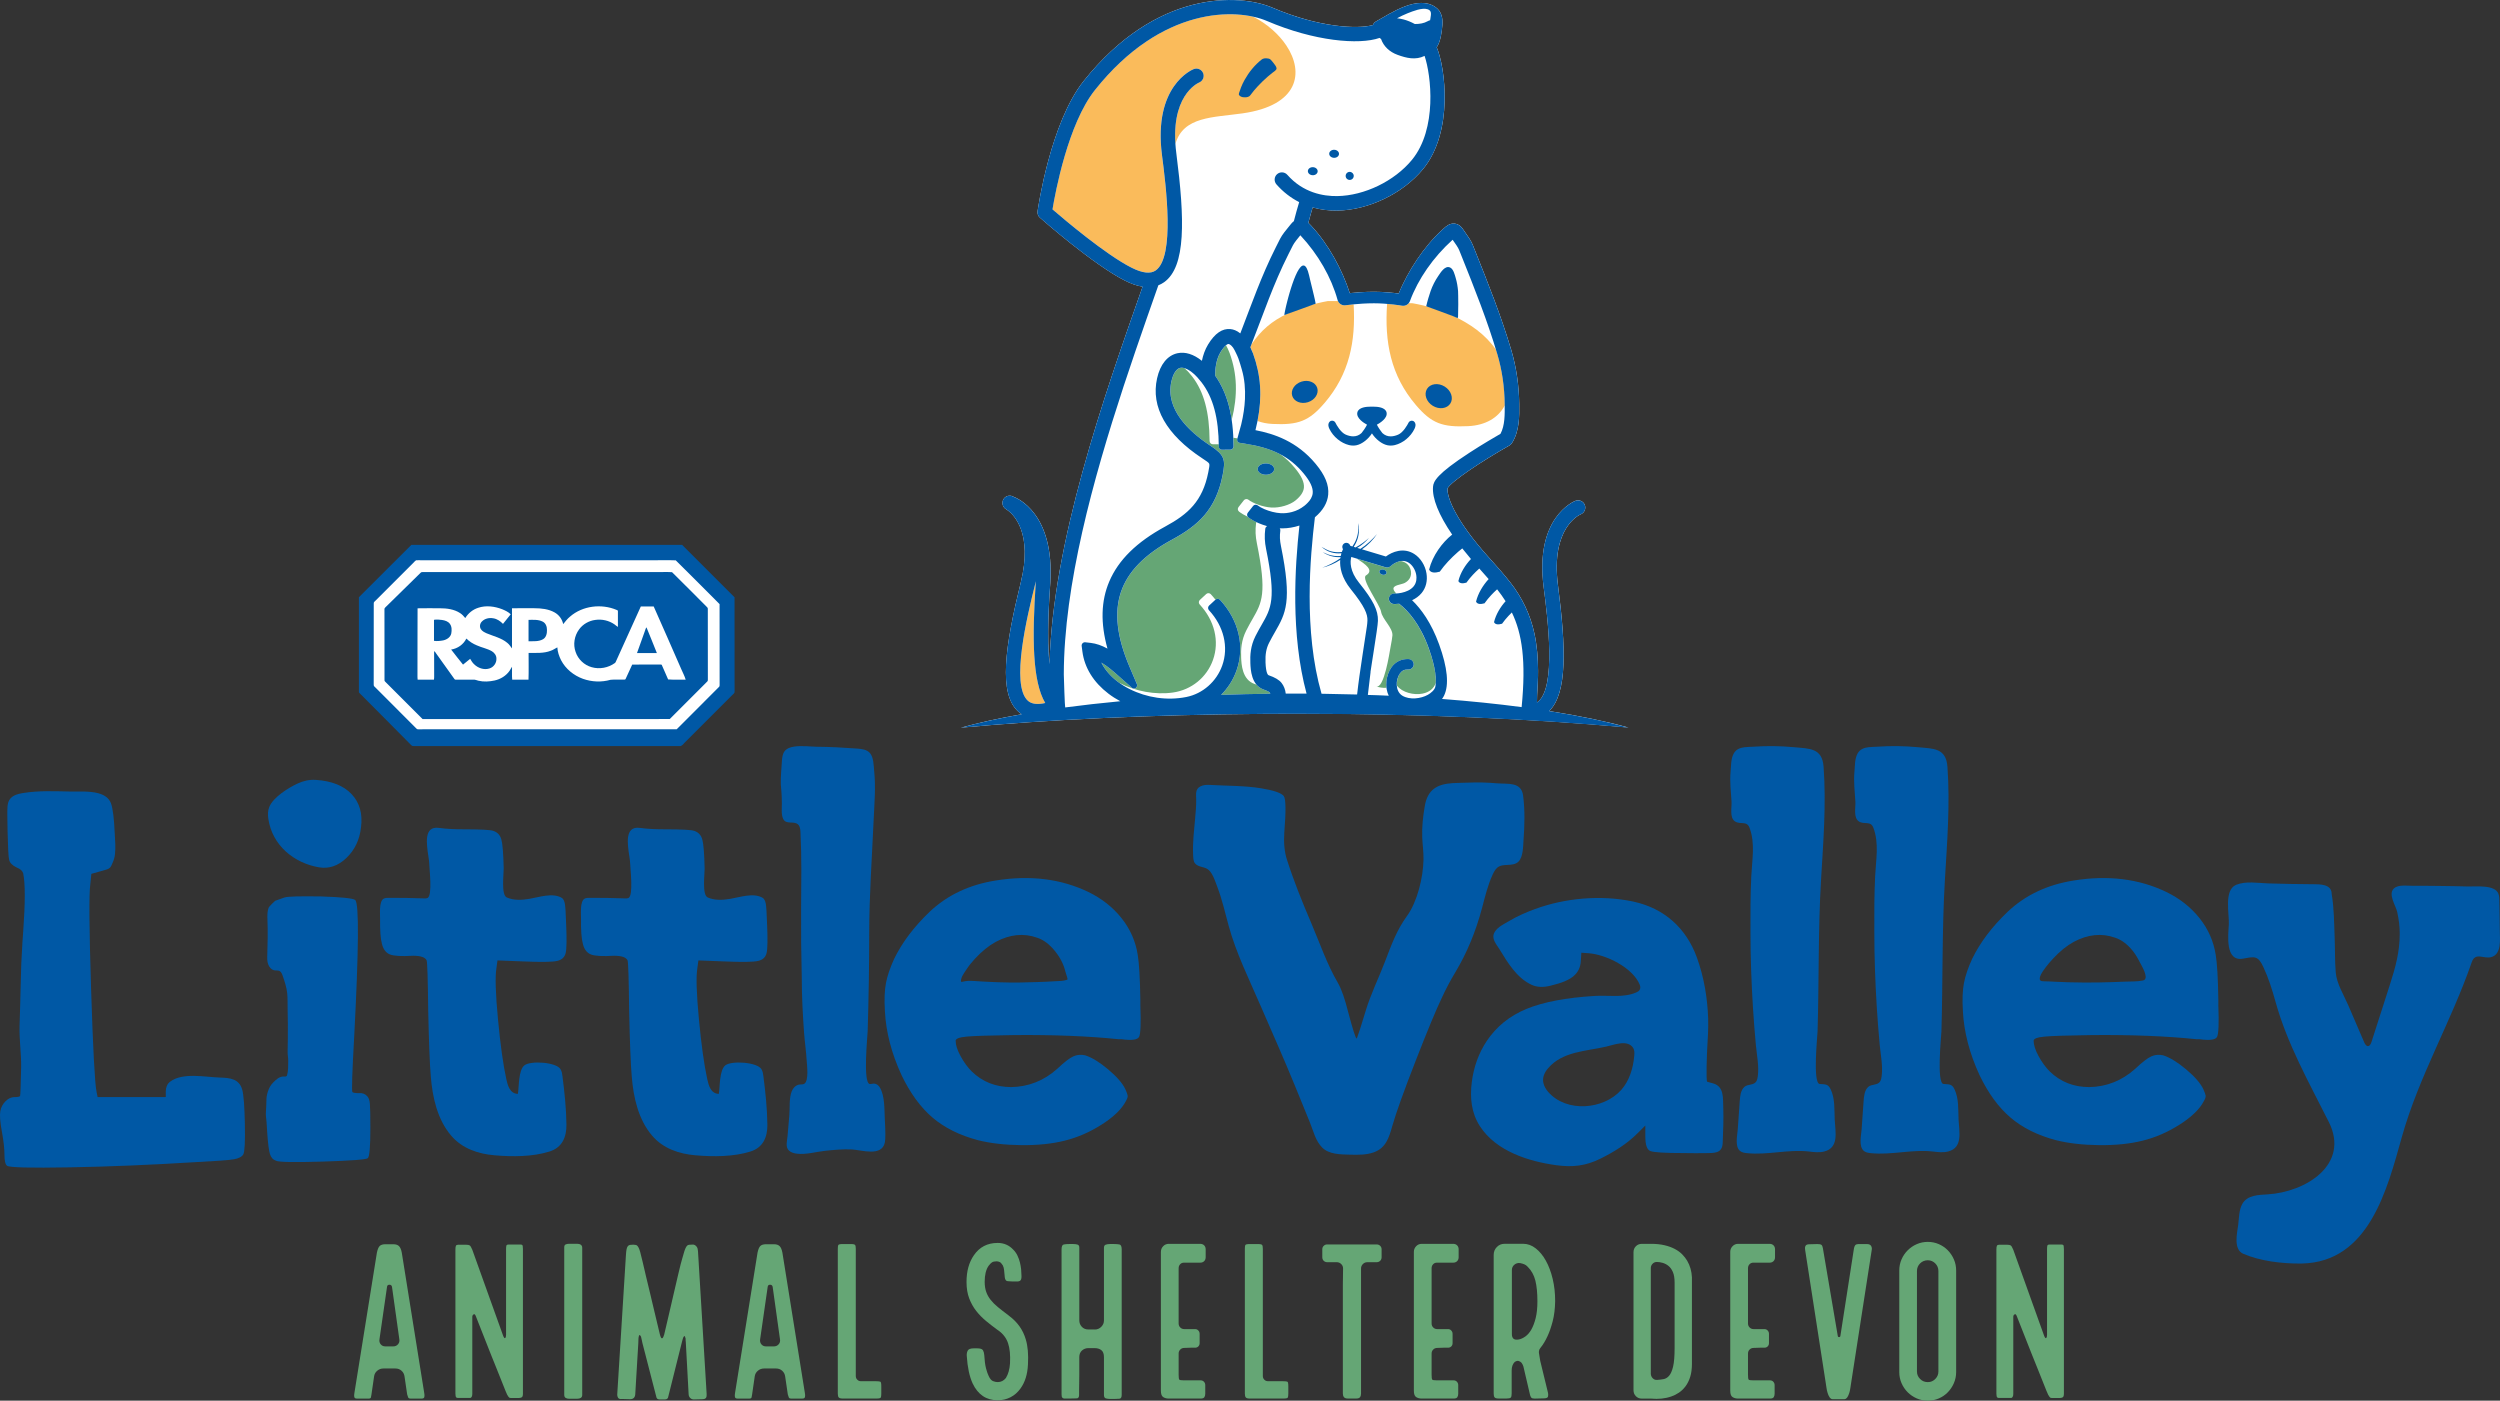 <svg xmlns="http://www.w3.org/2000/svg" id="Layer_1" viewBox="0 0 1027.21 575.52"><rect x="0" y="0" width="1027.21" height="575.52" fill="#333333" stroke="none"/><defs><style>.cls-1{fill:none;}.cls-2{fill:#fabb5b;}.cls-3{fill:#0058a5;}.cls-4{fill:#fff;}.cls-5{fill:#65a675;}</style></defs><g id="Layer_2"><path class="cls-3" d="M9.76,325.8c6.25-.99,12.56-.69,18.86-.58,3.73,.07,8.05-.27,11.7,.69,2.71,.72,4.45,2.07,5.24,4.06,.78,2,1.32,6.27,1.6,12.83,.19,2.65,.34,5.35,.1,8-.12,1.38-.52,2.69-1.1,3.94-.27,.58-.52,1.31-.97,1.76-.67,.68-1.84,.89-2.73,1.16-.73,.22-1.45,.43-2.19,.62-.92,.24-1.83,.51-2.74,.76l-.43,4.28c-.57,3.85-.46,18.14,.32,42.87,.78,24.73,1.53,38.88,2.25,42.44l.43,2.14h28.01v-2.35c0-1.51,.54-3.04,1.77-3.97,5.22-3.94,14.54-1.86,20.5-1.7,4.07,.11,7.95,.51,9.16,5.03,.57,2.14,.93,6.84,1.07,14.11,.14,7.27-.07,11.41-.64,12.4-.57,1-1.85,1.68-3.85,2.03-2,.36-7.27,.75-15.82,1.18-18.39,1.14-35.64,1.86-51.74,2.14-16.11,.29-24.66,.07-25.66-.64-.72-.57-1.07-2.07-1.07-4.49,0-2.57-.36-5.77-1.07-9.62s-.93-6.63-.64-8.34c.28-1.57,1-2.92,2.14-4.06s2.35-1.71,3.64-1.71,2.06-.14,2.35-.43c.14-.43,.28-4.35,.43-11.76,.11-5.68-.81-11.32-.65-16.99,.16-5.72,.38-11.42,.47-17.15,.09-5.73,.34-11.45,.71-17.17,.1-1.5,.2-2.99,.32-4.49,.86-11.83,.86-19.81,0-23.95-.29-1-1.14-1.78-2.57-2.35-1.85-.86-2.92-1.92-3.21-3.21-.29-1.28-.5-5.2-.64-11.76-.14-5.56-.14-9.05,0-10.48,.34-3.44,2.76-4.57,5.9-5.12,.25-.04,.5-.08,.75-.12Z"></path><path class="cls-3" d="M116.91,368.76c1.28-.43,6.27-.57,14.97-.43,8.69,.29,13.4,.79,14.11,1.5,1.57,1.71,1.42,20.24-.43,55.59-.86,15.25-1.11,23.02-.75,23.31,.35,.29,1.25,.43,2.67,.43,1.42-.14,2.57,.29,3.42,1.28,.57,.57,.93,1.57,1.07,2.99,.14,1.43,.21,4.78,.21,10.05,0,7.7-.36,11.83-1.07,12.4-.72,.57-6.84,1.03-18.39,1.39-11.55,.35-17.96,.25-19.24-.32-1.28-.43-2.14-1.35-2.57-2.78-.43-1.42-.78-4.13-1.07-8.13-.12-1.67-.19-3.34-.32-5-.06-.73-.12-1.49-.23-2.21-.11-.69-.05-1.39-.02-2.09,.05-1.45,.22-2.93,.19-4.38-.03-1.3,.19-2.61,.6-3.84,.47-1.43,1.11-2.67,2.18-3.74,1.15-1.16,2.53-2.47,4.24-2.46,.55,.01,1.28,.16,1.48-.54,.52-1.8,.41-4.01,.46-5.86,.03-1.24-.26-2.45-.24-3.72,.03-1.69,.05-3.39,.08-5.08,.07-4.14,0-8.26-.08-12.39-.04-2.19,.04-4.39-.17-6.58-.25-2.5-1.09-5.02-1.92-7.38-.25-.71-.58-1.48-1.26-1.81-.6-.29-1.31-.15-1.97-.25-1.29-.19-2.27-1.31-2.7-2.54-.42-1.23-.39-2.56-.34-3.86,.15-4.74,.26-9.42,.08-14.14-.07-1.69-.14-3.55,.45-5.16,.23-.62,2.91-3.17,2.91-2.97,1.3-.42,2.5-.85,3.65-1.28Zm5.35-46.81c2.29-1.07,4.75-1.68,7.48-1.51,6.55,.43,11.47,2.39,14.75,5.88s4.56,8.02,3.85,13.58c-.57,5.13-2.57,9.34-5.99,12.61-3.42,3.28-7.2,4.56-11.33,3.85-10.31-1.78-19.14-9.05-20.76-19.87-.25-1.65-.25-3.38,.38-4.92,1.63-4.02,7.83-7.86,11.62-9.62Z"></path><path class="cls-3" d="M176.85,340.96c.77-.69,1.89-1.01,3.52-.79,3.3,.45,6.6,.58,9.92,.58,7.13,0,11.26,.21,12.4,.64,1.71,.57,2.81,1.75,3.31,3.53s.82,5.74,.96,11.87c.05,2.41-1.13,10.91,1.27,11.96,2.87,1.27,6.17,1.09,9.27,.57,3.98-.66,9.62-2.68,13.41-.35,.57,.43,.96,1.21,1.18,2.35,.21,1.14,.39,3.92,.53,8.34,.28,6.27,.21,10.26-.21,11.97-.43,1.71-1.6,2.78-3.53,3.21-1.92,.43-6.38,.5-13.36,.21l-11.12-.43-.43,3.21c-.57,3.42-.36,10.41,.64,20.95,1,10.55,2.14,18.75,3.42,24.59,.57,2.61,1.47,6.01,4.76,6.09,.49-2.8,.17-9.83,2.72-11.76,2.6-1.96,12.94-1.31,14.77,1.57,.54,.85,.7,1.88,.82,2.88,.84,6.5,1.56,13.33,1.64,19.9,.06,5.14-1.72,9.45-6.96,11.09-7.04,2.2-15.27,2.18-22.59,1.55-6.77-.58-13.28-2.77-17.81-8.07-5.7-6.67-7.69-15.79-8.37-24.32-.43-4.84-.78-13.9-1.07-27.15-.14-12.97-.36-19.81-.64-20.53-.57-1.28-2.43-1.92-5.56-1.92-4.7,.29-7.88,.11-9.51-.53-1.64-.64-2.75-2.1-3.31-4.38-.57-2.14-.82-5.56-.75-10.27,.03-1.82-.53-7.3,1.52-8.3,.61-.3,1.31-.31,1.99-.31,4.87-.03,9.73,.05,14.59,.23,.5,.02,1.02,.03,1.46-.21,1.99-1.09,.68-12,.65-13.86-.04-3.31-2.49-11.44,.47-14.11Z"></path><path class="cls-3" d="M259.41,340.96c.77-.69,1.89-1.01,3.52-.79,3.3,.45,6.6,.58,9.92,.58,7.13,0,11.26,.21,12.4,.64,1.71,.57,2.81,1.75,3.31,3.53s.82,5.74,.96,11.87c.05,2.41-1.13,10.91,1.27,11.96,2.87,1.27,6.17,1.09,9.27,.57,3.98-.66,9.62-2.68,13.41-.35,.57,.43,.96,1.21,1.18,2.35,.21,1.14,.39,3.92,.53,8.34,.28,6.27,.21,10.26-.21,11.97-.43,1.71-1.6,2.78-3.53,3.21-1.92,.43-6.38,.5-13.36,.21l-11.12-.43-.43,3.21c-.57,3.42-.36,10.41,.64,20.95,1,10.55,2.14,18.75,3.42,24.59,.57,2.61,1.47,6.01,4.76,6.09,.49-2.8,.17-9.83,2.72-11.76,2.6-1.96,12.94-1.31,14.77,1.57,.54,.85,.7,1.88,.82,2.88,.84,6.5,1.56,13.33,1.64,19.9,.06,5.14-1.72,9.45-6.96,11.09-7.04,2.2-15.27,2.18-22.59,1.55-6.77-.58-13.28-2.77-17.81-8.07-5.7-6.67-7.69-15.79-8.37-24.32-.43-4.84-.78-13.9-1.07-27.15-.14-12.97-.36-19.81-.64-20.53-.57-1.28-2.43-1.92-5.56-1.92-4.7,.29-7.88,.11-9.51-.53-1.64-.64-2.75-2.1-3.31-4.38-.57-2.14-.82-5.56-.75-10.27,.03-1.82-.53-7.3,1.52-8.3,.61-.3,1.31-.31,1.99-.31,4.87-.03,9.73,.05,14.59,.23,.5,.02,1.02,.03,1.46-.21,1.99-1.09,.68-12,.65-13.86-.04-3.31-2.48-11.44,.47-14.11Z"></path><path class="cls-3" d="M326.19,306.78c3.17-.51,7.22,.04,9.46,.05,5.52,.04,11.04,.34,16.54,.75,1.9,.14,4.01,.39,5.25,1.83,1.56,1.82,1.51,5.16,1.75,7.45,.7,6.74,.05,13.81-.25,20.58-.67,15.35-1.79,30.55-1.79,45.93,0,12.83-.21,26.3-.64,40.41-.06,1.89-2.01,21.32,.85,21.61,.58,.06,1.16-.17,1.75-.16,.98,.02,1.86,.7,2.37,1.55,2.18,3.59,1.85,9.34,2.09,13.35,.28,4.85,.28,7.95,0,9.3-1.25,5.98-9.65,3.06-13.53,2.86-3.66-.19-7.36,.18-10.99,.56-3.82,.4-7.66,1.62-11.53,1.19-1.22-.13-2.47-.47-3.36-1.3-1.55-1.45-.73-3.99-.58-5.85,.23-2.87,.49-5.73,.74-8.6,.27-3.1-.15-6.89,.96-9.82,.53-1.4,1.71-2.66,3.2-2.85,.68-.08,1.42,.04,2-.32,1.93-1.24,1.09-7.55,.98-9.44-.22-3.84-.8-7.65-1.08-11.48-.55-7.59-.95-15.23-.95-22.85-.24-9.32-.33-18.67-.27-27.99,.07-10.54,.27-21.12-.26-31.65-.06-1.12-.17-2.37-1-3.13-1.75-1.62-4.88,.25-6.12-2.31-.83-1.72-.53-4.43-.53-6.31,0-4.42-.4-6.66-.43-7.91-.07-3.12,.24-6.24,.44-9.35,.1-1.55,.25-3.23,1.26-4.41,.79-.93,2.12-1.44,3.67-1.69Z"></path><path class="cls-3" d="M409.11,361.79c14.11-2.28,26.8-.71,38.06,4.7,5.56,2.71,10.12,6.31,13.68,10.8s5.77,9.51,6.63,15.07c.57,3.42,.93,9.55,1.07,18.39v2.35c.28,7.41,.11,11.73-.53,12.94s-3.03,1.53-7.16,.96h-1.28c-12.4-1.28-26.66-1.85-42.76-1.71-10.26,.14-16.86,.36-19.78,.64-2.92,.29-4.38,.86-4.38,1.71,0,1.71,.67,3.82,2.03,6.31,1.35,2.5,2.89,4.6,4.6,6.31,4.42,4.28,9.83,6.41,16.25,6.41,7.13-.14,13.4-2.64,18.82-7.48,2.85-2.71,5.06-4.42,6.63-5.13s3.21-.85,4.92-.43c2.71,.86,5.84,2.78,9.41,5.77,3.56,2.99,5.91,5.7,7.06,8.13,.57,1.28,.89,2.17,.96,2.67s-.18,1.25-.75,2.25c-1.71,3.28-5.02,6.49-9.94,9.62-4.92,3.14-10.02,5.34-15.29,6.63-5.13,1.28-11.05,1.89-17.75,1.82s-12.61-.75-17.75-2.03c-7.56-2-13.79-5.1-18.71-9.3-4.92-4.2-9.16-10.01-12.72-17.42-4.14-8.98-6.41-17.75-6.84-26.3-.29-4.7-.14-8.55,.43-11.55,.57-2.99,1.71-6.34,3.42-10.05,3.28-6.7,8.12-13.11,14.54-19.24,7.24-6.85,16.29-11.13,27.13-12.84Zm17.1,23.52c-5.56-2-11.26-1.42-17.11,1.71-2.85,1.57-5.67,3.85-8.45,6.84-1.35,1.46-2.62,3.01-3.7,4.69-.84,1.3-2.13,2.95-2.11,4.58,0,.06,0,.12,.03,.18,.06,.12,.23,.16,.37,.13,.87-.18,1.64-.39,2.53-.42,1.86-.05,3.71,.16,5.57,.25,2.38,.12,4.76,.27,7.14,.33,2.81,.07,5.64,.16,8.46,.1,4.9-.11,9.81-.21,14.7-.53,1.58-.1,3.21-.05,4.73-.58,.08-.03,.16-.06,.2-.12,.07-.09,.06-.21,.04-.31-.17-.99-.62-1.96-.86-2.95-.71-2.99-2.17-5.84-4.38-8.55-2.21-2.71-4.59-4.49-7.16-5.35Z"></path><path class="cls-3" d="M596.89,321.77c2.22-.14,4.42-.11,6.1-.19,4.04-.18,8.09-.09,12.11,.27,4.43,.39,9.96-.75,10.72,5.04,.78,5.98,.62,12.16,.18,18.16-.19,2.52-.1,6.99-2.07,8.96-2.32,2.32-6.43,.46-8.74,2.52-.86,.76-1.41,1.8-1.89,2.84-2.01,4.35-3.12,9.06-4.34,13.67-2.57,9.69-6.2,18.46-10.9,26.3-2.14,3.56-3.99,7.05-5.56,10.48-2.28,4.7-5.88,13.36-10.8,25.98s-8.12,21.56-9.62,26.83c-1.33,4.69-2.57,9.04-7.63,10.85-3.1,1.1-6.47,1.03-9.76,.95-3.83-.1-8.55-.06-11.41-2.91-2.75-2.74-3.63-6.79-5.04-10.27-2.11-5.19-4.23-10.38-6.35-15.57-4.51-11-9.35-21.86-14.08-32.76-4.6-10.61-9.96-21.45-13-32.63-1.44-5.31-2.66-10.7-4.62-15.85-.83-2.18-1.73-5.15-3.38-6.83-1.64-1.66-4.29-1.09-5.77-2.84-.77-.91-.76-2.49-.81-3.61-.23-5.05,.41-10.07,.85-15.08,.22-2.5,.45-5.03,.42-7.54-.02-2.09-.51-4.24,1.71-5.42,1.26-.67,2.76-.68,4.18-.6,6.92,.41,13.79,.25,20.69,1.36,5.27,.86,8.41,1.92,9.41,3.21,.85,1.14,.93,6.13,.21,14.97-.29,4.28,.07,7.98,1.07,11.12,2.82,8.84,6.31,17.45,9.95,25.97,3.49,8.16,6.51,17.05,11,24.7,1.42,2.43,2.85,6.49,4.28,12.19,1.85,6.99,2.99,10.55,3.42,10.69l.21-.43c.57-1.42,1.71-4.99,3.42-10.69,2.13-7.11,5.42-13.7,8.06-20.6,2.57-6.72,4.72-12.75,8.98-18.62,4.31-5.93,6.64-15.89,6.8-23.09,.07-3.1-.4-6.18-.52-9.28-.17-4.31,.33-8.63,1.06-12.89,1.13-6.61,4.97-8.95,11.46-9.36Z"></path><path class="cls-3" d="M670.62,370.35c.19,.04,.38,.08,.57,.12,12.63,2.75,21.64,10.87,26.02,22.92,2.92,8.02,4.35,16.55,4.64,25.06,.14,4.13-.14,8.19-.38,12.31-.07,1.25-.6,13.56,.01,13.73l2.35,.64c4.53,1.24,4.09,5.82,4.23,9.68,.17,4.92-.03,9.85-.23,14.77-.18,4.55-3.64,4.13-7.23,4.23-2.84,.08-5.69-.03-8.53-.03-7.98,0-12.65-.28-14-.85-1.36-.57-2.03-2.57-2.03-5.99v-4.49l-3.21,3.21c-4.38,4.38-9.77,7.72-15.31,10.45-6,2.96-11.36,3.56-18.02,2.66-11.46-1.56-24.75-5.76-31.4-15.99-3.57-5.49-4.16-11.72-3.37-18.07,.78-6.27,2.81-11.9,6.09-16.89,3.99-5.99,9.44-10.4,16.36-13.26,6.91-2.85,16.28-4.63,28.12-5.35,5.52-.33,12,.88,17.17-1.51,.42-.19,.84-.42,1.12-.79,.48-.61,.47-1.5,.19-2.23-2.82-7.08-13.93-12.5-21.04-13.01l-2.99-.21-.21,3.42c-.14,2.57-1.14,4.63-2.99,6.2s-4.92,2.85-9.19,3.85c-3.14,.86-5.85,.75-8.12-.32-6.08-2.86-9.72-9.05-13.1-14.54-1.39-2.26-3.57-4.46-1.98-7.14,1.26-2.13,3.95-3.31,5.98-4.53,3.32-1.99,6.96-3.57,10.6-4.9,12.41-4.53,26.89-5.83,39.88-3.15Zm.86,63.51c.01-.09,.01-.17,.02-.26,.08-1.05,.09-2.19-.49-3.07-2.29-3.5-7.93-1.22-11.06-.49-8.26,1.92-17.95,1.93-23.88,8.9-1.43,1.67-2.41,3.74-1.93,5.98,.29,1.37,1.03,2.62,1.94,3.68,7.55,8.71,22.84,7.35,30.07-.78,3.36-3.78,4.91-9.01,5.33-13.96Z"></path><path class="cls-3" d="M716.76,307.03c1.26-.16,2.59-.15,3.83-.23,5.48-.38,11-.31,16.47,.21,6.39,.61,11.65,.22,12.22,8.04,1.13,15.47-.13,30.98-1.04,46.43-1.23,20.74-.81,41.55-1.43,62.31-.06,1.94-2.06,21.25,.84,21.59,2.15,.25,3.38-.21,4.52,2.16,1.85,3.83,1.5,8.46,1.69,12.6,.22,4.76,1.91,11.44-4.34,13-2.02,.5-4.14,.25-6.21,0-8.45-1-16.98,1.55-25.52,.67-.99-.1-2.03-.26-2.81-.88-2.26-1.82-1.13-6.47-.96-8.92,.27-3.85,.54-7.69,.81-11.54,.14-1.97,.34-4.52,1.95-5.91,1.38-1.2,3.84-.56,4.85-2.22,.38-.63,.52-1.38,.62-2.11,.55-4.23-.39-8.64-.79-12.85-.46-4.96-.85-9.93-1.17-14.91-.67-10.5-1.05-21.03-1.05-31.55-.04-7.61-.03-15.25,.33-22.85,.31-6.61,1.7-13.56-.72-19.95-1.16-3.05-3.75-1.13-5.99-2.63-2.29-1.53-1.26-5.81-1.4-8.07-.25-4.15-.78-8.2-.39-12.36,.23-2.41,.08-5.27,1.29-7.46,.98-1.75,2.61-2.34,4.4-2.57Z"></path><path class="cls-3" d="M767.65,307.03c1.26-.16,2.59-.15,3.83-.23,5.48-.38,11-.31,16.47,.21,6.39,.61,11.65,.22,12.22,8.04,1.13,15.47-.13,30.98-1.04,46.43-1.23,20.74-.81,41.55-1.43,62.31-.06,1.94-2.06,21.25,.84,21.59,2.15,.25,3.38-.21,4.52,2.16,1.85,3.83,1.5,8.46,1.69,12.6,.22,4.76,1.91,11.44-4.34,13-2.02,.5-4.14,.25-6.21,0-8.45-1-16.98,1.55-25.52,.67-.99-.1-2.03-.26-2.81-.88-2.26-1.82-1.13-6.47-.96-8.92,.27-3.85,.54-7.69,.81-11.54,.14-1.97,.34-4.52,1.95-5.91,1.38-1.2,3.84-.56,4.85-2.22,.38-.63,.52-1.38,.62-2.11,.55-4.23-.39-8.64-.79-12.85-.46-4.96-.85-9.93-1.17-14.91-.67-10.5-1.05-21.03-1.05-31.55-.04-7.61-.03-15.25,.33-22.85,.31-6.61,1.7-13.56-.72-19.95-1.16-3.05-3.75-1.13-5.99-2.63-2.29-1.53-1.26-5.81-1.4-8.07-.25-4.15-.78-8.2-.39-12.36,.23-2.41,.08-5.27,1.29-7.46,.99-1.75,2.62-2.34,4.4-2.57Z"></path><path class="cls-3" d="M852.04,361.79c14.11-2.28,26.8-.71,38.06,4.7,5.56,2.71,10.12,6.31,13.68,10.8s5.77,9.51,6.63,15.07c.57,3.42,.93,9.55,1.07,18.39v2.35c.28,7.41,.11,11.73-.53,12.94s-3.03,1.53-7.16,.96h-1.28c-12.4-1.28-26.66-1.85-42.76-1.71-10.26,.14-16.86,.36-19.78,.64-2.92,.29-4.38,.86-4.38,1.71,0,1.71,.67,3.82,2.03,6.31,1.35,2.5,2.89,4.6,4.6,6.31,4.42,4.28,9.84,6.41,16.25,6.41,7.13-.14,13.4-2.64,18.82-7.48,2.85-2.71,5.06-4.42,6.63-5.13s3.21-.85,4.92-.43c2.71,.86,5.84,2.78,9.41,5.77,3.56,2.99,5.91,5.7,7.06,8.13,.57,1.28,.89,2.17,.96,2.67s-.18,1.25-.75,2.25c-1.71,3.28-5.02,6.49-9.94,9.62-4.92,3.14-10.02,5.34-15.29,6.63-5.13,1.28-11.05,1.89-17.75,1.82s-12.61-.75-17.75-2.03c-7.56-2-13.79-5.1-18.71-9.3-4.92-4.2-9.16-10.01-12.72-17.42-4.14-8.98-6.41-17.75-6.84-26.3-.29-4.7-.14-8.55,.43-11.55,.57-2.99,1.71-6.34,3.42-10.05,3.28-6.7,8.12-13.11,14.54-19.24,7.24-6.85,16.29-11.13,27.13-12.84Zm17.1,23.52c-5.56-2-11.26-1.42-17.11,1.71-2.85,1.57-5.67,3.85-8.45,6.84-1.12,1.21-8.52,9.28-4.11,9.33,3.44,.04,6.86,.35,10.29,.41,4.03,.07,8.07,.17,12.1,.09,3.79-.08,7.57-.18,11.35-.35,2.32-.1,4.9,.02,7.17-.45,.26-.05,.53-.13,.75-.29,1.53-1.16-.95-5.42-1.54-6.55-.95-1.84-1.99-3.79-3.31-5.4-2.19-2.7-4.57-4.48-7.14-5.34Z"></path><path class="cls-3" d="M918.7,363.6s.07-.03,.11-.05c4.02-1.62,8.93-.72,13.14-.57,6.15,.22,12.31,.27,18.46,.33,2.76,.03,7.63-.1,7.63,3.96,1.03,6.03,1,12.15,1.24,18.25,.18,4.67,.05,9.36,.43,14.01,.38,4.64,3.35,9.34,5.17,13.56,2.17,5.05,4.35,10.1,6.52,15.15,.95,2.21,2.3,2.1,3.01-.12,2.49-7.76,4.99-15.53,7.48-23.29,2.34-7.28,4.12-13.54,4.12-21.23,0-2.97-.39-5.92-1.02-8.83-.56-2.61-3.91-7.37-1.36-9.73,1.85-1.71,5.68-1.05,7.95-1.07,3.54-.02,7.09-.01,10.63,.05,3.93,.06,7.86,.09,11.79,.22,3.22,.1,11.22-.88,12.59,3.06,.33,.95,.35,1.97,.36,2.98,.06,3.99,.17,7.99,.18,11.98,0,3.41,.92,9.9-3.6,11.02-3.19,.78-6.46-2.2-7.96,2.14-8.42,24.4-21.71,46.84-28.7,71.79-6.01,21.44-13.47,51.34-41.04,51.95-.29,.01-.58,.01-.86,.01-7.64,0-16.13-.99-23.22-4-4.15-1.76-2.59-8.32-2.12-11.82,.38-2.84,.27-6.15,1.72-8.72,2.03-3.6,6.7-3.67,10.31-3.88,15.92-.96,33.94-12.33,25.22-29.73-8.14-16.24-17.1-32.01-21.96-49.61-1.3-4.72-2.87-9.69-5.01-14.23-2.17-4.6-3.6-4.15-8.22-3.3-7.57,1.4-6.13-9.8-5.9-14.12,.22-4.19-2.09-13.94,2.91-16.16Z"></path><g><path class="cls-5" d="M174.32,572.42c.12,.59,.13,1.11,.04,1.56-.09,.44-.43,.67-1.02,.67h-4.71c-.48,0-.79-.16-.93-.49-.15-.33-.28-.72-.4-1.2l-1.07-7.29c-.12-1.01-.53-1.82-1.24-2.45s-1.54-.93-2.49-.93h-4.98c-.95,0-1.79,.31-2.53,.93s-1.17,1.41-1.29,2.36l-1.07,7.38c-.06,.48-.13,.88-.22,1.2-.09,.33-.37,.49-.84,.49h-4.98c-.59,0-.93-.22-1.02-.67s-.08-.96,.04-1.56l9.25-57.71c.3-1.42,.7-2.36,1.2-2.8s1.26-.67,2.27-.67h3.29c1.01,0,1.78,.25,2.31,.76,.53,.5,.92,1.41,1.16,2.71l9.23,57.71Zm-18.41-22.05c-.12,.77,.06,1.44,.53,2s1.1,.84,1.87,.84h3.29c.77,0,1.41-.28,1.91-.84s.7-1.23,.58-2l-3.02-21.61c-.12-.59-.48-.89-1.07-.89s-.92,.3-.98,.89l-3.11,21.61Z"></path><path class="cls-5" d="M209.71,574.38c-.18,0-.33-.03-.44-.09-.12-.12-.24-.25-.36-.4s-.3-.43-.53-.84c-.06-.06-.3-.61-.71-1.64-.42-1.04-.93-2.34-1.56-3.91-.62-1.57-1.33-3.35-2.13-5.33-.8-1.99-1.62-4.01-2.45-6.09l-5.96-15.12-.27-.62c-.06-.12-.15-.22-.27-.31s-.27-.07-.44,.04c-.18,.06-.31,.19-.4,.4s-.13,.4-.13,.58v31.57c0,.53-.06,.92-.18,1.16s-.24,.42-.36,.53c-.06,0-.13,.01-.22,.04-.09,.03-.19,.04-.31,.04h-4.98c-.12,0-.3-.06-.53-.18-.24-.24-.36-.77-.36-1.6v-59.13c0-.83,.07-1.38,.22-1.64,.15-.27,.46-.4,.93-.4h3.2c.71,0,1.21,.09,1.51,.27,.3,.18,.65,.77,1.07,1.78l12.63,35.21c.36,.95,.65,1.3,.89,1.07,.24-.24,.36-.68,.36-1.33v-35.21c0-.65,.04-1.12,.13-1.42s.37-.44,.84-.44h5.07c.47,0,.74,.19,.8,.58s.09,.82,.09,1.29v59.4c0,.83-.18,1.33-.53,1.51-.36,.18-.77,.27-1.25,.27h-3.37v-.04Z"></path><path class="cls-5" d="M233.89,574.73c-.59,0-1.08-.12-1.47-.36s-.58-.65-.58-1.25v-60.64c0-.59,.19-.98,.58-1.16,.38-.18,.87-.27,1.47-.27h3.29c.59,0,1.08,.13,1.47,.4,.38,.27,.58,.7,.58,1.29v60.37c0,.59-.19,1.01-.58,1.25-.39,.24-.88,.36-1.47,.36h-3.29Z"></path><path class="cls-5" d="M270.97,575c-.77,0-1.22-.38-1.33-1.16l-5.69-22.05c-.12-.53-.21-.96-.27-1.29-.06-.33-.12-.58-.18-.76-.06-.24-.09-.38-.09-.44-.12-.36-.3-.59-.53-.71-.24-.12-.39,.15-.44,.8-.06,.06-.09,.21-.09,.44,0,.18-.02,.43-.04,.76-.03,.33-.04,.76-.04,1.29l-1.26,21.07c-.12,1.3-.83,1.96-2.13,1.96l-3.29-.09c-.83,.12-1.38-.06-1.65-.53-.27-.47-.37-1.01-.31-1.6l3.56-57.08c.06-1.01,.15-1.79,.27-2.36,.12-.56,.3-.98,.53-1.25,.24-.27,.53-.43,.89-.49,.36-.06,.8-.09,1.33-.09,.3,.06,.58,.09,.84,.09s.5,.09,.71,.27,.41,.46,.62,.84c.21,.39,.43,.99,.67,1.82,.24,.83,.56,2.15,.98,3.96,.41,1.81,.89,3.84,1.42,6.09s1.1,4.59,1.69,7.02,1.13,4.68,1.6,6.76l2.4,10.05c.18,.65,.34,1.1,.49,1.33,.15,.24,.31,.31,.49,.22s.33-.28,.44-.58c.12-.3,.24-.62,.36-.98,.47-2.01,1.07-4.55,1.78-7.6s1.42-6.12,2.13-9.2,1.38-5.94,2-8.58,1.11-4.55,1.47-5.74c.36-1.36,.67-2.43,.93-3.2,.27-.77,.52-1.35,.76-1.73,.24-.38,.49-.62,.76-.71,.27-.09,.64-.13,1.11-.13,.12,0,.34-.01,.67-.04,.33-.03,.64,.03,.93,.18,.3,.15,.58,.4,.84,.76,.27,.36,.43,.92,.49,1.69l3.56,58.77c.06,.65-.03,1.17-.27,1.56-.24,.38-.77,.58-1.6,.58l-3.38,.09c-.59,0-1.08-.19-1.47-.58-.39-.38-.61-.84-.67-1.38l-1.16-21.34c-.06-.47-.09-.83-.09-1.07v-.53c0-.18-.03-.3-.09-.36-.18-.95-.48-1.01-.89-.18l-.09,.27c-.06,.12-.12,.31-.18,.58s-.15,.61-.27,1.02l-5.6,22.41c-.12,.77-.56,1.16-1.33,1.16h-2.29Z"></path><path class="cls-5" d="M330.72,572.42c.12,.59,.13,1.11,.04,1.56-.09,.44-.43,.67-1.02,.67h-4.71c-.48,0-.79-.16-.93-.49-.15-.33-.28-.72-.4-1.2l-1.07-7.29c-.12-1.01-.53-1.82-1.24-2.45s-1.54-.93-2.49-.93h-4.98c-.95,0-1.79,.31-2.53,.93s-1.17,1.41-1.29,2.36l-1.07,7.38c-.06,.48-.13,.88-.22,1.2-.09,.33-.37,.49-.84,.49h-4.98c-.59,0-.93-.22-1.02-.67s-.08-.96,.04-1.56l9.25-57.71c.3-1.42,.7-2.36,1.2-2.8s1.26-.67,2.27-.67h3.28c1.01,0,1.78,.25,2.31,.76,.53,.5,.92,1.41,1.16,2.71l9.24,57.71Zm-18.4-22.05c-.12,.77,.06,1.44,.53,2s1.1,.84,1.87,.84h3.29c.77,0,1.41-.28,1.91-.84s.7-1.23,.58-2l-3.02-21.61c-.12-.59-.48-.89-1.07-.89s-.92,.3-.98,.89l-3.11,21.61Z"></path><path class="cls-5" d="M360.06,567.53c.83,0,1.38,.06,1.65,.18s.4,.74,.4,1.87v3.02c0,.83-.07,1.38-.22,1.64-.15,.27-.76,.4-1.82,.4h-13.78c-.83,0-1.38-.15-1.65-.44-.27-.3-.4-.83-.4-1.6v-59.4c0-.77,.06-1.3,.18-1.6s.74-.44,1.87-.44h3.29c1.01,0,1.6,.13,1.78,.4s.27,.82,.27,1.64v52.19c0,.59,.21,1.1,.62,1.51,.41,.42,.92,.62,1.51,.62h6.3Z"></path><path class="cls-5" d="M409.94,575.35c-4.68,0-8.12-2.31-10.31-6.94-1.3-2.84-2.1-6.61-2.4-11.29-.06-.83,.07-1.56,.4-2.18s1.17-.93,2.53-.93h1.33c1.3,0,2.1,.27,2.4,.8,.3,.53,.47,1.19,.53,1.96,.12,2.25,.36,4.06,.71,5.42,.36,1.36,.71,2.4,1.07,3.11,.53,1.19,1.14,1.91,1.82,2.18s1.32,.4,1.91,.4c1.36,0,2.49-.56,3.38-1.69,.95-1.54,1.51-3.53,1.69-5.96,.18-3.44-.09-6.21-.8-8.31s-2.02-3.84-3.91-5.2l-.53-.36c-1.54-1.12-3.07-2.31-4.58-3.56s-2.86-2.62-4.05-4.13-2.15-3.23-2.89-5.16c-.74-1.93-1.11-4.19-1.11-6.8,0-4.39,1.01-8.03,3.02-10.94,2.31-3.38,5.57-5.07,9.78-5.07,2.55,0,4.68,.92,6.4,2.76,.71,.71,1.29,1.53,1.73,2.45s.78,1.87,1.02,2.85,.4,1.93,.49,2.84c.09,.92,.13,1.73,.13,2.45,.06,.95-.06,1.62-.36,2-.3,.39-.95,.55-1.96,.49h-1.33l-1.51-.09c-.65,0-1.08-.15-1.29-.45-.21-.3-.34-.68-.4-1.16-.12-1.13-.21-2.07-.27-2.85-.06-.77-.24-1.45-.53-2.04-.48-.77-.92-1.25-1.33-1.42-.42-.18-.83-.27-1.24-.27-.83,0-1.47,.15-1.91,.44-.44,.3-.9,.77-1.38,1.42-1.07,1.54-1.6,3.73-1.6,6.58,0,1.54,.21,2.91,.62,4.09,.41,1.19,1.02,2.28,1.82,3.29,.8,1.01,1.79,2,2.98,2.98s2.58,2.06,4.18,3.25l.44,.36c3.44,2.55,5.72,5.78,6.85,9.69,.83,2.73,1.13,6.17,.89,10.31-.18,3.97-1.19,7.23-3.02,9.78-1.13,1.6-2.5,2.82-4.13,3.65-1.62,.84-3.38,1.25-5.28,1.25Z"></path><path class="cls-5" d="M449.87,546.28c1.01,0,1.88-.37,2.62-1.11s1.11-1.61,1.11-2.62v-29.88c0-.65,.24-1.07,.71-1.25,.47-.18,1.07-.27,1.78-.27h1.6c.89,0,1.65,.06,2.27,.18s.93,.8,.93,2.04v59.75c0,1.01-.31,1.54-.93,1.6s-1.38,.09-2.27,.09h-1.33c-.77,0-1.42-.08-1.96-.22-.53-.15-.8-.61-.8-1.38v-15.56c0-1.36-.36-2.33-1.07-2.89s-1.66-.84-2.85-.84h-2.49c-1.01,0-1.88,.33-2.62,.98-.74,.65-1.11,1.57-1.11,2.76v7.29c0,1.37-.02,2.55-.04,3.56-.03,1.01-.04,1.87-.04,2.58v2.13c0,.71-.24,1.16-.71,1.33-.12,0-.44,.02-.98,.04-.53,.03-1.11,.04-1.73,.04h-2.8c-.3-.06-.53-.19-.71-.4s-.27-.64-.27-1.29v-59.57c0-1.25,.31-1.93,.93-2.04,.62-.12,1.38-.18,2.27-.18h1.6c.65,0,1.23,.08,1.73,.22,.5,.15,.76,.55,.76,1.2v29.96c0,1.01,.34,1.88,1.02,2.62s1.58,1.11,2.71,1.11h2.67v.02Z"></path><path class="cls-5" d="M486.5,518.8c-.65,0-1.19,.22-1.6,.67-.42,.44-.62,.99-.62,1.65v22.67c0,.65,.22,1.2,.67,1.65s.99,.67,1.65,.67h4.45c.53,0,.98,.19,1.33,.58,.36,.39,.53,.84,.53,1.38v3.82c0,.53-.18,.98-.53,1.33s-.8,.53-1.33,.53h-1.87l-2.58,.09c-.65,0-1.2,.22-1.65,.67s-.67,.99-.67,1.64v8.71c0,1.13,.09,1.79,.27,2s.83,.31,1.96,.31h6.85c.53,0,.98,.19,1.33,.58,.36,.39,.53,.84,.53,1.38v3.56c0,.53-.12,.99-.36,1.38s-.74,.58-1.51,.58h-13.16c-.89,0-1.65-.21-2.27-.62s-.93-1.27-.93-2.58v-57.08c0-.89,.31-1.66,.93-2.31s1.38-.98,2.27-.98h12.98c.65,0,1.18,.21,1.6,.62,.41,.42,.62,.95,.62,1.6v3.29c0,.65-.21,1.19-.62,1.6s-.95,.62-1.6,.62h-6.67Z"></path><path class="cls-5" d="M527.31,567.53c.83,0,1.38,.06,1.64,.18,.27,.12,.4,.74,.4,1.87v3.02c0,.83-.08,1.38-.22,1.64-.15,.27-.75,.4-1.82,.4h-13.78c-.83,0-1.38-.15-1.64-.44-.27-.3-.4-.83-.4-1.6v-59.4c0-.77,.06-1.3,.18-1.6s.74-.44,1.87-.44h3.29c1.01,0,1.6,.13,1.78,.4,.18,.27,.27,.82,.27,1.64v52.19c0,.59,.21,1.1,.62,1.51,.41,.42,.92,.62,1.51,.62h6.3Z"></path><path class="cls-5" d="M551.85,521.2c0-.71-.25-1.32-.76-1.82-.5-.5-1.11-.76-1.82-.76h-3.91c-.59,0-1.08-.19-1.47-.58-.39-.38-.58-.87-.58-1.47v-3.29c0-.53,.19-.99,.58-1.38s.87-.58,1.47-.58h20.27c.59,0,1.08,.19,1.47,.58,.38,.39,.58,.84,.58,1.38v3.29c0,.59-.19,1.08-.58,1.47-.39,.39-.88,.58-1.47,.58h-3.82c-.71,0-1.32,.25-1.82,.76-.5,.5-.76,1.11-.76,1.82v51.39c0,.59-.13,1.08-.4,1.47-.27,.39-.82,.58-1.65,.58h-3.29c-.83,0-1.39-.19-1.69-.58-.3-.38-.44-.87-.44-1.47v-44.81l.09-6.58Z"></path><path class="cls-5" d="M590.44,518.8c-.65,0-1.19,.22-1.6,.67-.42,.44-.62,.99-.62,1.65v22.67c0,.65,.22,1.2,.67,1.65s.99,.67,1.64,.67h4.45c.53,0,.98,.19,1.33,.58,.36,.39,.53,.84,.53,1.38v3.82c0,.53-.18,.98-.53,1.33s-.8,.53-1.33,.53h-1.87l-2.58,.09c-.65,0-1.2,.22-1.64,.67-.45,.44-.67,.99-.67,1.64v8.71c0,1.13,.09,1.79,.27,2s.83,.31,1.96,.31h6.85c.53,0,.98,.19,1.33,.58,.36,.39,.53,.84,.53,1.38v3.56c0,.53-.12,.99-.36,1.38s-.74,.58-1.51,.58h-13.16c-.89,0-1.64-.21-2.27-.62-.62-.41-.93-1.27-.93-2.58v-57.08c0-.89,.31-1.66,.93-2.31s1.38-.98,2.27-.98h12.98c.65,0,1.18,.21,1.6,.62,.41,.42,.62,.95,.62,1.6v3.29c0,.65-.21,1.19-.62,1.6s-.95,.62-1.6,.62h-6.67Z"></path><path class="cls-5" d="M625.92,561.39c-.24-.65-.5-1.16-.8-1.51-.3-.3-.67-.52-1.11-.67-.44-.15-.99-.01-1.64,.4-.83,.83-1.25,1.99-1.25,3.47v9.51c0,.83-.12,1.38-.36,1.64-.24,.27-.8,.4-1.69,.4h-3.29c-.83,0-1.38-.15-1.65-.44-.27-.3-.4-.83-.4-1.6v-57c0-1.24,.43-2.31,1.29-3.2s1.91-1.33,3.16-1.33h7.74c1.78,0,3.47,.62,5.07,1.87,1.6,1.25,2.99,2.93,4.18,5.07,1.18,2.13,2.12,4.62,2.8,7.47s1.02,5.9,1.02,9.16c-.06,3.14-.4,5.9-1.02,8.27s-1.32,4.39-2.09,6.05c-.89,1.96-1.9,3.62-3.02,4.98-.3,.36-.47,.76-.53,1.2-.06,.45-.03,.91,.09,1.38l.44,2.67,3.2,13.16c.12,.59,.1,1.11-.04,1.56-.15,.44-.73,.67-1.73,.67l-3.73,.09c-.71,0-1.17-.13-1.38-.4s-.37-.61-.49-1.02l-2.77-11.85Zm-1.86-11.02c.89-.18,1.79-.59,2.71-1.25,.92-.65,1.73-1.6,2.44-2.84,.71-1.25,1.3-2.81,1.78-4.71,.47-1.9,.71-4.18,.71-6.85,0-3.44-.28-6.28-.84-8.54-.56-2.25-1.62-4.15-3.16-5.69-.42-.47-.89-.81-1.42-1.02-.53-.21-1.1-.37-1.69-.49-.89-.12-1.68,.1-2.36,.67-.68,.56-1.02,1.29-1.02,2.18v26.41c0,.77,.21,1.36,.62,1.78,.42,.41,1.16,.53,2.23,.35Z"></path><path class="cls-5" d="M678.29,511.07c2.13,0,4.01,.19,5.65,.58,1.63,.39,3.05,.9,4.27,1.56,1.21,.65,2.22,1.39,3.02,2.22,.8,.83,1.47,1.69,2,2.58,1.19,2.02,1.84,4.3,1.96,6.85v35.48c0,2.08-.24,3.87-.71,5.38-.48,1.51-1.11,2.8-1.91,3.87s-1.7,1.94-2.71,2.62-2.04,1.2-3.11,1.56c-2.49,.89-5.31,1.19-8.45,.89h-3.74c-.95,0-1.75-.33-2.4-.98-.65-.65-.98-1.48-.98-2.49v-56.64c0-1.01,.32-1.84,.98-2.49,.65-.65,1.45-.98,2.4-.98h3.73Zm9.78,15.9c0-1.78-.24-3.21-.71-4.31-.48-1.1-1.08-1.94-1.82-2.53s-1.54-1.01-2.4-1.25c-.86-.24-1.65-.36-2.36-.36s-1.3,.25-1.78,.76c-.48,.5-.71,1.08-.71,1.73v43.39c0,.71,.25,1.33,.76,1.87,.5,.53,1.11,.77,1.82,.71,.89-.06,1.76-.16,2.62-.31s1.63-.61,2.31-1.38,1.23-2.03,1.65-3.78c.41-1.75,.62-4.28,.62-7.6v-26.94h0Z"></path><path class="cls-5" d="M720.44,518.8c-.65,0-1.19,.22-1.6,.67-.42,.44-.62,.99-.62,1.65v22.67c0,.65,.22,1.2,.67,1.65s.99,.67,1.64,.67h4.45c.53,0,.98,.19,1.33,.58,.36,.39,.53,.84,.53,1.38v3.82c0,.53-.18,.98-.53,1.33s-.8,.53-1.33,.53h-1.87l-2.58,.09c-.65,0-1.2,.22-1.64,.67-.45,.44-.67,.99-.67,1.64v8.71c0,1.13,.09,1.79,.27,2s.83,.31,1.96,.31h6.85c.53,0,.98,.19,1.33,.58,.36,.39,.53,.84,.53,1.38v3.56c0,.53-.12,.99-.36,1.38s-.74,.58-1.51,.58h-13.16c-.89,0-1.64-.21-2.27-.62-.62-.41-.93-1.27-.93-2.58v-57.08c0-.89,.31-1.66,.93-2.31s1.38-.98,2.27-.98h12.98c.65,0,1.18,.21,1.6,.62,.41,.42,.62,.95,.62,1.6v3.29c0,.65-.21,1.19-.62,1.6s-.95,.62-1.6,.62h-6.67Z"></path><path class="cls-5" d="M755.12,548.95c.06,.3,.24,.45,.53,.45s.47-.15,.53-.45l5.6-36.1c.12-.53,.3-.95,.53-1.25,.24-.3,.8-.44,1.69-.44h3.02c.89,0,1.48,.25,1.78,.76,.3,.5,.38,1.05,.27,1.64l-8.54,55.13c-.06,.3-.13,.79-.22,1.47-.09,.68-.24,1.38-.44,2.09-.21,.71-.49,1.33-.84,1.87-.36,.53-.8,.8-1.33,.8h-4.62c-.53,0-.98-.27-1.33-.8-.36-.53-.64-1.16-.84-1.87-.21-.71-.36-1.41-.45-2.09-.09-.68-.16-1.17-.22-1.47l-8.54-55.13c-.12-.59-.08-1.12,.13-1.6,.21-.47,.73-.71,1.56-.71l3.29-.09c.83,0,1.39,.1,1.69,.31s.5,.67,.62,1.38l6.13,36.1Z"></path><path class="cls-5" d="M792.1,510.27c1.6,0,3.11,.31,4.54,.93,1.42,.62,2.65,1.47,3.69,2.53,1.04,1.07,1.87,2.31,2.49,3.73s.93,2.93,.93,4.54v41.79c0,1.6-.31,3.11-.93,4.53-.62,1.42-1.45,2.67-2.49,3.74s-2.27,1.91-3.69,2.53c-1.42,.62-2.93,.93-4.54,.93s-3.11-.31-4.53-.93c-1.42-.62-2.67-1.47-3.73-2.53-1.07-1.07-1.91-2.31-2.53-3.74-.62-1.42-.93-2.93-.93-4.53v-41.79c0-1.6,.31-3.11,.93-4.54,.62-1.42,1.47-2.67,2.53-3.73,1.07-1.07,2.31-1.91,3.73-2.53,1.42-.62,2.94-.93,4.53-.93Zm4.36,12c0-1.25-.43-2.3-1.29-3.16s-1.88-1.29-3.07-1.29-2.3,.43-3.16,1.29-1.29,1.91-1.29,3.16v41.26c0,1.19,.43,2.21,1.29,3.07s1.91,1.29,3.16,1.29,2.21-.43,3.07-1.29,1.29-1.88,1.29-3.07v-41.26Z"></path><path class="cls-5" d="M842.88,574.38c-.18,0-.33-.03-.45-.09-.12-.12-.24-.25-.36-.4s-.3-.43-.53-.84c-.06-.06-.3-.61-.71-1.64-.42-1.04-.93-2.34-1.56-3.91-.62-1.57-1.33-3.35-2.13-5.33-.8-1.99-1.62-4.01-2.45-6.09l-5.96-15.12-.27-.62c-.06-.12-.15-.22-.27-.31s-.27-.07-.44,.04c-.18,.06-.31,.19-.4,.4s-.13,.4-.13,.58v31.57c0,.53-.06,.92-.18,1.16s-.24,.42-.36,.53c-.06,0-.13,.01-.22,.04-.09,.03-.19,.04-.31,.04h-4.98c-.12,0-.3-.06-.53-.18-.24-.24-.36-.77-.36-1.6v-59.13c0-.83,.07-1.38,.22-1.64,.15-.27,.46-.4,.93-.4h3.2c.71,0,1.21,.09,1.51,.27s.65,.77,1.07,1.78l12.63,35.21c.36,.95,.65,1.3,.89,1.07,.24-.24,.36-.68,.36-1.33v-35.21c0-.65,.04-1.12,.13-1.42s.37-.44,.84-.44h5.07c.47,0,.74,.19,.8,.58s.09,.82,.09,1.29v59.4c0,.83-.18,1.33-.53,1.51-.36,.18-.77,.27-1.24,.27h-3.37v-.04Z"></path></g><g><path class="cls-3" d="M169.02,223.88h111.26c7.19,7.17,14.34,14.36,21.53,21.53,.04,12.92,0,25.84,.02,38.76,.09,.6-.49,.93-.84,1.31-6.48,6.48-12.94,12.96-19.42,19.42-.62,.53-1.09,1.4-1.89,1.64h-109.87c-.31,.04-.58-.09-.78-.31-7.21-7.21-14.32-14.52-21.56-21.71-.04-13.03-.02-26.08,0-39.12,7.21-7.16,14.38-14.35,21.55-21.52Z"></path><path class="cls-4" d="M169.9,231.2c.33-.33,.62-.73,1.04-.98,.73-.07,1.47-.02,2.2-.02h95.46c3.02,.02,6.04-.09,9.06,.04,6.04,5.95,12.01,11.99,18,17.98,.02,11.01,0,22.04,.02,33.08-.04,.29,.04,.67-.2,.89-5.82,5.82-11.63,11.61-17.43,17.45-35.41,.04-70.84,0-106.25,.02-.49,.07-.75-.4-1.07-.67-5.62-5.64-11.23-11.26-16.85-16.87-.27-.2-.36-.51-.33-.84,0-11.1,0-22.2,.02-33.32-.09-.55,.44-.87,.78-1.22,5.19-5.17,10.36-10.36,15.55-15.54Z"></path><path class="cls-3" d="M172.32,235.84c.38-.33,.69-.87,1.27-.78h96.12c2.13,.02,4.28-.09,6.42,.04,4.71,4.62,9.32,9.32,14.01,13.99,.29,.33,.75,.6,.69,1.11,.02,9.61,0,19.25,.02,28.86-.02,.33,.04,.69-.22,.93-5.15,5.15-10.3,10.28-15.43,15.45-33.85,.04-67.71,0-101.56,.02-5.04-5.04-10.06-10.08-15.1-15.1-.22-.27-.6-.49-.55-.87-.02-9.7,0-19.4-.02-29.08-.04-.36,.13-.62,.36-.84,4.67-4.56,9.31-9.15,13.99-13.73Z"></path><path class="cls-4" d="M196.45,249.74c3.22-1.09,6.77-.62,9.88,.58,1.27,.53,2.55,1.11,3.51,2.09-1.04,1.33-2.09,2.64-3.17,3.93-1.09-1.11-2.42-2.06-4-2.29-1.62-.31-3.46,.07-4.64,1.29-.82,.78-1.09,2.11-.49,3.11,.53,.91,1.53,1.35,2.44,1.78,2.86,1.2,6.06,1.89,8.48,3.93,.8,.62,1.31,1.49,1.91,2.26-.02-5.48-.04-10.99,0-16.49,3.06-.07,6.1-.02,9.17-.02,2.84,0,5.82,.31,8.35,1.73,1.78,1,3.11,2.77,3.51,4.8,.89-1.09,1.73-2.2,2.82-3.09,5.15-4.48,12.92-5.39,19.14-2.75,.22,.11,.6,.2,.53,.53v6.46c-.51-.29-.93-.69-1.4-1.04-2.26-1.58-5.13-2.24-7.88-1.84-2.62,.33-5.13,1.75-6.68,3.91-1.93,2.62-2.53,6.17-1.42,9.24,1,3.02,3.55,5.44,6.62,6.28,3.22,.93,6.79,.24,9.5-1.71,.18-.13,.29-.29,.38-.51,3.44-7.57,6.86-15.18,10.3-22.75h5.28c3.82,8.57,7.57,17.16,11.32,25.73,.6,1.47,1.4,2.84,1.82,4.35-2.4-.07-4.82,.11-7.21-.09-.91-1.98-1.71-4.02-2.64-6.02-.31-.16-.69-.07-1.04-.11-3.69,.04-7.39-.02-11.08,.04-.87,1.95-1.78,3.86-2.66,5.79-.13,.53-.73,.33-1.13,.38-1.69,.04-3.4-.09-5.11,.07-3.71,1.07-7.73,.89-11.34-.4-3.8-1.38-7.13-4.08-8.99-7.66-.82-1.64-1.44-3.42-1.53-5.26-.93,.44-1.73,1.09-2.73,1.4-2.89,1.13-6.04,.84-9.08,.89-.02,3.66,.09,7.33-.04,10.99-2.24-.02-4.46-.04-6.7,0-.16-1.75-.02-3.53-.07-5.31-.4,.51-.62,1.11-.98,1.62-1.44,2.09-3.75,3.49-6.19,4.02-2.18,.47-4.46,.62-6.64,.09-.71-.18-1.38-.49-2.09-.44h-7.3c-.31,.04-.47-.27-.62-.47-2.42-3.42-4.88-6.79-7.3-10.21-.27-.36-.47-.82-.89-1.02,.02,3.4,0,6.82,.02,10.21,0,.51,0,1-.09,1.51-2.22-.04-4.46-.02-6.7,0-.04-.36-.04-.71-.07-1.07,.04-9.41-.02-18.85,.04-28.26,3.04-.07,6.08-.02,9.15-.02,2.86,0,5.88,.38,8.32,1.98,.84,.53,1.51,1.29,2.13,2.04,1.2-1.96,3.09-3.51,5.28-4.2Z"></path><path class="cls-3" d="M178.32,254.67c1.11-.2,2.26-.07,3.35,.07,1.18,.18,2.42,.58,3.15,1.55,.87,1.13,.84,2.66,.6,4-.33,1.55-1.84,2.53-3.33,2.84-1.22,.22-2.51,.38-3.77,.18,.04-2.89,.04-5.78,0-8.64Z"></path><path class="cls-3" d="M217.17,254.69c1.95,0,4.04-.2,5.82,.73,1.27,.62,1.78,2.11,1.75,3.44,.04,1.4-.31,3.06-1.64,3.8-1.78,1.02-3.95,.78-5.93,.82,.02-2.93,.02-5.86,0-8.79Z"></path><path class="cls-3" d="M264.87,259.57c.24-.6,.36-1.29,.75-1.82,1.4,3.55,2.93,7.04,4.28,10.59-2.71,0-5.44,.02-8.17,0,1.01-2.93,2.1-5.84,3.14-8.77Z"></path><path class="cls-3" d="M191.62,262.37c1.22,1.22,2.71,2.15,4.31,2.8,2.02,.93,4.28,1.29,6.22,2.44,1.04,.64,1.86,1.75,1.82,3.02,.09,1.78-1.15,3.51-2.84,4.02-2.26,.75-4.8-.16-6.42-1.82-.64-.6-1.07-1.4-1.53-2.13-1,.78-1.95,1.6-2.93,2.38-1.62-2.09-3.31-4.08-4.88-6.19,2.65-.41,5.07-2.08,6.25-4.52Z"></path></g><g><path class="cls-4" d="M531.94,293.22c50.86,0,98.08,2.11,137.17,5.72-9.19-2.55-20.17-4.83-32.57-6.78,7.53-7.39,6.91-26.1,3.61-51.74-3.04-23.56,8.78-28.86,9.36-29.11,1.51-.61,2.25-2.32,1.66-3.84-.6-1.53-2.32-2.28-3.85-1.69-.69,.27-16.74,6.89-13.06,35.4,1.61,12.48,5.38,41.7-2.57,47.33-.06,.04-.11,.09-.17,.13,.03-1.48,.06-2.85,.07-3.04,.19-3.34,.41-6.68,.39-10.03-.03-5.06-.43-10.31-1.5-15.26-1.64-7.65-5.05-14.81-9.88-20.96-2.69-3.43-5.6-6.69-8.51-9.93l-.72-.8c-12.64-14.1-16.83-23.8-16.61-27.95,1.41-2.76,14.18-11.28,25.43-17.63,.42-.24,.79-.58,1.05-.99,3.13-4.92,3.06-11.04,3-15.95-.09-7.75-1.19-15.23-3.26-22.22-4.21-14.15-9.4-27.13-14.89-40.87l-.98-2.44c-.68-1.69-2.02-3.59-3.2-5.26-.32-.45-.62-.88-.87-1.25-1.08-1.6-2.38-2.07-3.28-2.18-2.11-.25-3.61,1.12-4.71,2.12l-.19,.18c-7.96,7.18-14.34,17.26-18.18,26.42-2.35-.31-6.14-.72-10.06-.72h-.06c-3.98,0-7.62,.31-9.94,.56-3.04-9.41-8.62-19.94-15.9-27.74l-.18-.19c-.28-.31-.6-.64-.95-.97,.54-2.1,1.23-4.49,1.77-6.32,3.2,.91,6.61,1.36,10.2,1.3,12.8-.21,26.92-7.05,35.13-17.02,12.64-15.35,9.2-41.77,5.62-50.14,.07-.06,.14-.12,.18-.18,1.45-2.26,1.96-6.25,2.17-8.85,.23-2.79-.32-5.62-2.73-7.34-7.3-5.22-18.23,2.29-24.54,5.81-.65,.36-1.06,.89-1.28,1.48-6.26,1.79-22.25,1.01-41.22-7.11-13.86-5.93-47.93-7.26-77.67,30.17-13.59,17.11-18.69,51.98-18.9,53.45-.14,.99,.22,1.99,.98,2.65,.89,.79,21.96,19.33,35.01,25.9,2.57,1.29,4.96,2.11,7.16,2.45l-.11,.32c-15.87,45.17-36.88,105.01-38.12,154.75-1.15-11.15-.22-25.28,.3-33.08,1.93-29.06-13.9-35.23-15.09-35.66-.09-.05-.16-.09-.19-.11-1.45-.77-3.25-.21-4.02,1.24-.76,1.44-.22,3.23,1.21,4.01,.01,0,.02,.01,.02,.01,.21,.2,.45,.36,.72,.49,2.52,1.91,10.17,9.55,5.25,29.48-6.56,26.58-9.24,45.8-1.01,53.17,.44,.39,.91,.75,1.4,1.06-9.34,1.65-17.74,3.5-25.02,5.52,35.76-3.31,78.34-5.35,124.28-5.67,.73,0,1.35-.01,1.8-.01,3.64-.07,7.33-.09,11.05-.09Z"></path><path class="cls-5" d="M501.52,144.7c-1.87,3.08-2.23,7.07-2.22,9.64,3.5,4.96,5.74,10.89,6.81,18.19,2.53-10.25,2.24-18.84-.87-27.45-.5-1.3-1-2.36-1.48-3.2-.59,.49-1.35,1.36-2.24,2.82Z"></path><path class="cls-5" d="M508.89,208.35l2.19-2.79c.22-.28,.54-.46,.9-.5,.35-.04,.71,.06,.99,.28,1.76,1.38,5.87,3,9.45,3.2,3.37,.2,7.62-1.05,9.89-2.92,2.15-1.77,3.28-3.49,3.45-5.26,.2-2.18-1.02-4.84-3.76-8.12-1.79-2.15-3.7-3.97-5.82-5.52-4.03-2.13-8.83-3.54-14.84-4.46l-2.01-.31c-.07-.01-.15-.03-.22-.06-.22-.11-.42-.27-.56-.48-.17-.27-.23-.58-.19-.9l.11-.39c-.26-.04-.52-.08-.78-.12l-.91-.14c.05,1.17,.09,2.35,.09,3.58,0,.74-.59,1.34-1.33,1.35l-3.54,.02h-.01c-.15,0-.29-.04-.43-.08-.13-.06-.26-.14-.36-.24-.25-.25-.4-.59-.4-.95,0-.34-.01-.67-.02-1.01-1.04,.01-2.44,.01-2.44,.01-.35,0-.69-.14-.94-.39s-.4-.59-.4-.95c-.06-11.79-2.31-20.19-7.1-26.43-1.06-1.39-2.15-2.56-3.19-3.49-.64-.19-1.23-.24-1.75-.13-1.59,.35-2.92,2.38-3.64,5.58-2.58,11.46,7.28,20.67,16.01,26.39,5.95,3.9,6.28,5.9,5.05,12.1-2.83,14.23-10.08,20.71-20.86,26.55-11.29,6.12-18.14,13.16-20.94,21.54-2.81,8.39-1.67,18.39,3.5,30.57l3.06,7.2c.24,.58,.06,1.25-.45,1.61-.36,.26-.81,.31-1.2,.17-.11-.05-.22-.11-.31-.19l-5.86-5.18c-1.87-1.65-4.23-3.73-6.78-5.24,.01,.02,.02,.04,.03,.06,1.43,2.87,3.69,5.51,6.66,7.77,.24,.18,.48,.35,.72,.52,6.62,3.46,14.77,4.98,22.01,3.94,7.59-1.08,13.9-6.22,16.44-13.41,2.71-7.63,.67-16.13-5.46-22.75-.5-.54-.47-1.39,.07-1.89l2.6-2.41c.26-.24,.61-.37,.96-.36,.36,.01,.69,.17,.93,.43,.68,.73,1.31,1.48,1.91,2.25,.26-.24,.6-.37,.96-.35,.14,.01,.28,.05,.41,.1,.2,.07,.38,.17,.52,.33,7.73,8.35,10.26,19.21,6.76,29.06-1.36,3.83-3.54,7.21-6.32,9.97,6.57-.23,13.28-.39,20.09-.47h.14c-.08-.22-.17-.43-.3-.59h0s-.2-.16-.72-.42c-.17-.09-.39-.18-.64-.29-.29-.12-.62-.25-1.03-.39-.05-.02-.1-.04-.15-.06-1.23-.45-2.17-1.17-2.89-2.03-.28-.08-.54-.16-.75-.23-5.14-1.74-5.41-8.14-5.52-10.87-.13-3.19,.02-7.01,2.12-11.16,.93-1.83,1.84-3.41,2.57-4.69,3.85-6.73,5.97-10.44,1.78-31.04-.61-3-.7-5.35-.34-8.36,.02-.14,.06-.27,.12-.39-1.31-.62-2.44-1.3-3.28-1.96-.08-.07-.16-.14-.22-.22-1.44-.66-2.67-1.39-3.58-2.1-.61-.47-.71-1.31-.25-1.89Zm11.25-17.93c1.88,0,3.4,1.04,3.4,2.32s-1.52,2.32-3.4,2.32-3.4-1.04-3.4-2.32,1.52-2.32,3.4-2.32Z"></path><path class="cls-5" d="M561.26,236.43c-2.2,1.33,5.74,12.04,6.2,14.89,.49,3.08,4.81,6.59,4.67,9.71-.03,.65-.35,2.7-.86,5.29-.33,1.69-2.58,17-5.83,15.67,1.04,.43,2.73,.75,4.25,.62-.31-2.69,.33-5.65,1.68-7.84,.12-.2,.25-.39,.39-.58,1.67-2.32,4.19-3.52,7.08-3.36,1.18,.06,2.09,1.07,2.03,2.25s-1.07,2.08-2.25,2.03c-1.45-.08-2.56,.44-3.39,1.59-.1,.14-.19,.29-.28,.44-.06,.11-.12,.22-.18,.33-.01,.02-.02,.05-.04,.07-.62,1.26-.84,2.79-.76,4.17,2.16,2.85,7.03,4,10.49,3.29,3.05-.62,4.66-2.23,5.47-4.33h0c.02-.32,.03-.65,.03-1.01-.01-1.36-.17-3.03-.57-5.04-.16-.81-.36-1.67-.6-2.59-.12-.46-.25-.94-.39-1.43-.38-1.31-.84-2.72-1.39-4.25-3.64-10.07-8.56-15.46-12.15-18.26-1.21,.13-2.05,.12-2.15,.11-1.18-.04-2.1-1.03-2.07-2.21,.04-1.18,1-2.11,2.2-2.08,.01,0,.35,.01,.89-.03-.49-.5-.92-1.04-1.11-1.61-.65-1.92,3.19-2.01,4.59-2.77,3.57-1.95,2.85-5.68,1.34-7.39-.69-.78-1.73-1.4-2.93-1.58-2.28,.28-4.11,1.97-4.22,2.06-.56,.54-1.36,.73-2.1,.51l-11.78-3.54c3.43,2.22,7.25,4.75,3.74,6.87Zm5.65-2.01c.37-.49,1.26-.59,1.98-.22,.73,.37,1.02,1.07,.65,1.56s-1.26,.59-1.98,.22c-.73-.38-1.02-1.07-.65-1.56Z"></path><path class="cls-2" d="M425.57,239.3c.01-.17,.02-.33,.03-.51-.13,.61-.26,1.21-.42,1.83-3.01,12.21-10.07,40.82-2.82,47.31,1.52,1.36,3.9,1.65,7.1,.9-5.25-8.94-5.42-26.5-3.89-49.53Z"></path><path class="cls-2" d="M510.61,46.57c22.92-3.28,25.34-16.68,17.97-27.81-3.1-4.68-7.92-8.95-13.67-11.91-14.61-3.21-41.06-.03-65.05,30.16-11.03,13.89-16.26,42.04-17.42,49.01,4.71,4.07,21.88,18.62,32.52,23.98,4.44,2.24,7.78,2.6,9.9,1.1,7.94-5.63,4.17-34.85,2.57-47.33-3.68-28.51,12.38-35.13,13.06-35.4,1.53-.6,3.25,.16,3.85,1.69,.59,1.52-.15,3.24-1.66,3.84-.54,.23-11.09,4.97-9.73,25.29,3.18-11.42,15.54-10.89,27.66-12.62Z"></path><path class="cls-2" d="M581.8,166.46c6.39,7.48,10.83,9.16,21.45,8.64,7.06-.34,12.38-3.4,15.04-8.52v-.42c-.08-7.2-1.1-14.13-3.02-20.59-.18-.61-.37-1.2-.56-1.81-4.34-6.36-10.71-10.76-17.75-14.03-5.22-2.43-10.82-4.11-16.52-5.13-.52-.02-1.05-.03-1.57-.03-.66,.81-1.73,1.24-2.82,1.05-.04,0-2.61-.45-6.04-.74h-.08c-1.06,15.58,1.42,29.34,11.87,41.58Z"></path><path class="cls-2" d="M544.26,165.56c10.21-11.95,12.8-25.36,11.93-40.51-1.99,.19-3.26,.38-3.29,.38-1.34,.2-2.62-.54-3.15-1.74-1.37-.03-2.75-.04-4.12,0-5.7,1.03-11.3,2.71-16.52,5.13-6.54,3.04-11.14,7.04-14.9,12.69-.06,.15-.12,.3-.18,.45-.09,.24-.18,.48-.27,.72,.38,.77,.74,1.62,1.1,2.55,3.24,8.94,3.83,17.68,1.84,27.75,1.77,.67,3.8,1.09,6.12,1.21,10.62,.52,15.05-1.16,21.44-8.64Z"></path><g><path class="cls-1" d="M444.71,267.65l-.29-2.25c-.05-.41,.09-.82,.38-1.11,.29-.29,.69-.44,1.11-.39l2.26,.26c2.21,.26,4.48,1.03,6.85,2.34-2.91-10.49-2.67-19.53,.73-27.55,3.75-8.86,11.27-16.25,22.97-22.59,9.43-5.11,15.36-10.4,17.72-22.29,.37-1.88,.6-3.01,.39-3.52-.21-.5-1.16-1.13-2.75-2.16-14.88-9.75-21.34-21.15-18.67-32.97,1.29-5.73,4.27-9.39,8.38-10.29,3.21-.68,6.65,.42,10.03,3.13,.46-2.27,1.25-4.59,2.54-6.72,2.77-4.55,5.85-6.68,9.19-6.32,1.17,.11,2.58,.57,4.05,1.77,4.72-12.21,8.57-23.43,14.53-35.26l1.8-3.58c.86-1.71,2.53-3.73,3.88-5.36,.27-.33,.53-.64,.75-.91,.34-.43,.7-.75,1.05-1.01,.64-2.58,1.54-5.69,2.18-7.82-3.49-1.78-6.63-4.21-9.34-7.29-1.09-1.23-.97-3.11,.27-4.2,1.23-1.09,3.11-.96,4.2,.27,6.51,7.39,14.76,8.83,20.54,8.74,11.16-.18,23.47-6.15,30.64-14.85,10.53-12.79,7.9-34.87,5.22-42.75-3.74,1.82-7.43,.9-11.07-.42-3.38-1.22-5.77-3.54-6.81-6.51-.2-.15-.4-.3-.6-.46-8.45,2.96-26.84,1.37-46.3-6.96-12.42-5.32-43.17-6.22-70.68,28.4-11.03,13.89-16.26,42.04-17.42,49.01,4.71,4.07,21.88,18.62,32.52,23.98,4.44,2.24,7.78,2.6,9.9,1.1,7.94-5.63,4.17-34.85,2.57-47.33-3.68-28.51,12.38-35.13,13.06-35.4,1.53-.6,3.25,.16,3.85,1.69,.59,1.52-.15,3.24-1.66,3.84-.58,.24-12.39,5.55-9.36,29.11,3.5,27.16,3.99,46.55-5.03,52.94-.74,.53-1.53,.94-2.36,1.26l-1,2.84c-17.53,49.91-41.4,117.91-37.39,169.17,.11,.36,.12,.76,.1,1.17,.01,.1,.02,.19,.02,.29,7.16-.96,14.72-1.81,22.62-2.54-1.72-.93-3.35-1.96-4.84-3.09-6.16-4.72-9.88-10.73-10.73-17.41Z"></path><path class="cls-1" d="M535.63,194.5c-5.77-6.93-12.81-10.48-24.31-12.24l-2.01-.31c-.07-.01-.15-.03-.22-.06-.22-.11-.42-.27-.56-.48-.17-.27-.23-.58-.19-.9l1.66-6.06c.45-1.89,.81-3.73,1.07-5.52,.81-5.6,.68-10.75-.4-15.78-.03,.12-.05,.24-.07,.35-.27-1.32-.61-2.64-1.01-3.95-.22-.73-.46-1.47-.72-2.2-.6-1.56-1.2-2.77-1.77-3.69,.01-.04,.02-.08,.04-.12-.83-1.29-1.55-1.94-2.02-2.1-.12-.06-.23-.1-.32-.1-.39-.04-1.61,.6-3.29,3.35-1.87,3.08-2.23,7.07-2.22,9.64,5.1,7.23,7.52,16.52,7.57,29.09,0,.74-.59,1.34-1.33,1.35l-3.54,.02h-.01c-.15,0-.29-.04-.43-.08-.13-.06-.26-.14-.36-.24-.25-.25-.4-.59-.4-.95-.06-11.79-2.31-20.19-7.1-26.43-2.19-2.86-4.45-4.82-6.35-5.58-.88-.38-1.69-.52-2.39-.36-1.59,.35-2.92,2.38-3.64,5.58-2.58,11.46,7.28,20.67,16.01,26.39,5.95,3.9,6.28,5.9,5.05,12.1-2.83,14.23-10.08,20.71-20.86,26.55-11.29,6.12-18.14,13.16-20.94,21.54-2.81,8.39-1.67,18.39,3.5,30.57l3.06,7.2c.24,.58,.06,1.25-.45,1.61-.36,.26-.81,.31-1.2,.17-.11-.05-.22-.11-.31-.19l-5.86-5.18c-1.87-1.65-4.23-3.73-6.78-5.24,.01,.02,.02,.04,.03,.06,1.43,2.87,3.69,5.51,6.66,7.77,2.29,1.74,4.93,3.2,7.75,4.33,.17,.07,.35,.13,.52,.2,.42,.16,.85,.31,1.28,.46,.33,.11,.66,.23,1,.33,.18,.05,.35,.1,.53,.16,1.92,.57,3.89,1.02,5.88,1.29,.07,0,.14-.01,.21-.01,3.11,.39,6.23,.4,9.2-.02,1.09-.16,2.16-.41,3.19-.72,.14-.01,.28-.02,.43-.02,6.01-1.94,10.83-6.54,12.98-12.59,2.71-7.63,.67-16.13-5.46-22.75-.5-.54-.47-1.39,.07-1.89l2.6-2.41c.26-.24,.61-.37,.96-.36,.14,.01,.28,.05,.41,.1,.2,.07,.38,.17,.52,.33,7.73,8.35,10.26,19.21,6.76,29.06-1.36,3.83-3.54,7.21-6.32,9.97,6.57-.23,13.28-.39,20.09-.47h.14c-.08-.22-.17-.43-.3-.59h0s-.35-.29-1.36-.71c-.29-.12-.62-.25-1.03-.39-.05-.02-.1-.04-.15-.06-4.99-1.82-5.26-8.1-5.37-10.81-.13-3.19,.02-7.01,2.12-11.16,.93-1.83,1.84-3.41,2.57-4.69,3.85-6.73,5.97-10.44,1.78-31.04-.61-3-.7-5.35-.34-8.36,.04-.35,.22-.67,.5-.89,.08-.07,.18-.12,.27-.16-.06-.02-.12-.04-.17-.05-1.16-.33-2.27-.72-3.29-1.16-1.74-.74-3.23-1.59-4.28-2.41-.58-.46-.68-1.3-.22-1.88l2.19-2.79c.22-.28,.54-.46,.9-.5,.16-.02,.33,0,.49,.04,.18,.05,.35,.12,.5,.24,.65,.51,1.62,1.05,2.76,1.54,1.96,.84,4.43,1.53,6.69,1.65,2.8,.17,6.17-.67,8.54-2.02,.01-.06,.01-.11,.02-.16,.42-.25,.82-.51,1.17-.8,2.15-1.77,3.28-3.49,3.45-5.26,.2-2.21-1.03-4.87-3.77-8.15Z"></path><path class="cls-1" d="M533.9,215.94c-2.27,.73-4.71,1.16-7.02,1.16-.34,0-.67-.01-1.01-.03h-.05c.18,.26,.27,.58,.23,.91-.28,2.32-.21,4.04,.26,6.37,4.66,22.9,1.98,27.59-2.47,35.37-.8,1.39-1.59,2.78-2.41,4.41-1.16,2.28-1.59,4.7-1.46,8.09,.18,4.39,.97,5.12,1.3,5.23,2.57,.87,4.29,1.89,5.27,3.13,.99,1.25,1.58,2.82,1.74,4.41,1.21-.01,2.43-.01,3.65-.01,1.64,0,3.27,.01,4.9,.01-6.57-24.42-4.79-52.14-2.93-69.05Z"></path><path class="cls-1" d="M581.33,9.88c1.97,.02,3.82-.32,5.23-1.13,.36-.21,.72-.35,1.05-.43,.05-.26,.1-.55,.15-.9,.26-1.67,.55-3.04-1.17-3.6-2.28-.75-6.02,.77-8.2,1.63-1.5,.59-2.95,1.32-4.38,2.08,.85,.08,1.72,.23,2.6,.46,1.63,.41,3.22,1.06,4.72,1.89Z"></path><path class="cls-1" d="M425.57,239.3c.01-.17,.02-.33,.03-.51-.13,.61-.26,1.21-.42,1.83-3.01,12.21-10.07,40.82-2.82,47.31,1.52,1.36,3.9,1.65,7.1,.9-5.25-8.94-5.42-26.5-3.89-49.53Z"></path><path class="cls-1" d="M619.81,253.1c-.91,.98-1.79,2.04-2.6,3.18-1.44,.42-2.83,.43-3.3-.65,.75-3.17,2.63-6.26,4.75-8.6-1.06-1.67-2.23-3.29-3.48-4.89-.87,.8-1.7,1.61-2.44,2.39-.96,1.03-1.89,2.16-2.74,3.36-1.52,.44-2.99,.45-3.48-.69,.81-3.43,2.88-6.77,5.18-9.26-1.22-1.41-2.51-2.84-3.84-4.34-.97,.87-1.88,1.75-2.68,2.61-.91,.98-1.8,2.05-2.61,3.19-1.45,.42-2.84,.43-3.31-.65,.8-3.39,2.89-6.67,5.17-9.06-1.26-1.48-2.45-2.93-3.57-4.36-.5,.42-1.05,.87-1.71,1.4-1.5,1.31-2.88,2.66-4.1,3.96-1.2,1.29-2.37,2.7-3.44,4.21-1.9,.55-3.74,.57-4.37-.86,1.35-5.7,5.45-11.21,9.35-14.28,.04-.03,.09-.06,.13-.08-5.5-8.07-8.3-14.96-7.87-19.75,.2-2.15,1.53-5.18,14.96-13.91,5.42-3.52,10.86-6.69,12.75-7.77,1.82-3.39,1.77-8,1.73-12.1-.08-7.2-1.1-14.13-3.02-20.59-4.13-13.89-9.27-26.75-14.71-40.36l-.98-2.44c-.41-1.04-1.64-2.76-2.53-4.03-.05-.07-.1-.14-.15-.21l-.07,.06c-7.91,7.14-14.12,16.06-17.47,25.13-.5,1.35-1.89,2.15-3.3,1.9-.06,0-5.7-.99-11.45-.99h-.05c-3.19,0-6.19,.22-8.34,.43-1.99,.19-3.26,.38-3.29,.38-1.34,.2-2.62-.54-3.15-1.74-.06-.13-.11-.27-.15-.41-2.57-9.32-7.98-18.75-15.25-26.54l-.06-.06c-1.03,1.25-2.51,3.06-3.05,4.13l-1.81,3.59c-6.28,12.46-10.18,24.24-15.23,37.12-.06,.15-.12,.3-.18,.45-.09,.24-.18,.48-.27,.72,.38,.77,.74,1.62,1.1,2.55,3.24,8.94,3.83,17.68,1.84,27.75-.24,1.24-.52,2.49-.84,3.76,7.64,1.48,17.01,4.56,24.72,13.82,3.9,4.68,5.54,8.71,5.17,12.69-.32,3.37-2.16,6.49-5.46,9.28-1.97,16.18-4.69,46.69,2.72,72.51,5.15,.07,10.23,.18,15.24,.33-.14-.21-.25-.45-.3-.71-.26-1.16,.11-4.15,2.1-16.82,.88-5.62,1.79-11.43,1.83-12.89,.07-2.6-1.04-5.66-6.81-12.82-3.85-4.78-4.6-9.01-4.38-12.07-2.3,1.5-4.87,2.6-7.39,3.2,2.54-.93,5.14-2.23,7.46-3.87,.02-.16,.04-.31,.07-.47-2.48,.11-4.98-.48-7.32-2.05,.5,.21,1.74,.75,2.22,.95,1.75,.59,3.48,.76,5.18,.63,.08-.41,.18-.79,.28-1.13-2.88,.27-5.77-.45-8.17-2.63,1.14,.69,2.39,1.34,3.65,1.77,1.58,.45,3.15,.53,4.68,.34,.17-.49,.34-.87,.48-1.16-.18-.27-.28-.59-.28-.93,0-.93,.75-1.68,1.68-1.68,.77,0,1.42,.52,1.61,1.24l.87,.26c1.42-2.08,2.34-4.47,2.41-7.2-.02-.53-.11-1.86-.12-2.41,.9,3.65,.07,6.97-1.75,9.78l.76,.23c2.01-1.07,3.88-2.45,5.51-3.93-1.3,1.61-2.98,3.03-4.83,4.13l1.3,.39c2.59-1.67,4.92-3.86,6.83-6.11-1.56,2.37-3.72,4.6-6.18,6.3l9.82,2.95c2.55-1.91,7.21-3.85,11.63-1.06,2.59,1.63,4.52,4.69,5.05,8,.49,3.04-.22,5.91-2,8.07-1.11,1.35-2.5,2.29-3.92,2.95,3.7,3.56,7.88,9.23,11.11,18.15,3.47,9.58,4.15,16.67,2.03,21.05-.26,.54-.55,.98-.84,1.37,11.58,.88,22.54,2.01,32.72,3.35,1.87-19.09,.17-30.23-3.99-38.9-.54,.48-1.02,.97-1.46,1.45Z"></path><path class="cls-1" d="M576.21,285.88c.17,.1,.37,.2,.6,.3,2.3,.13,4.59,.26,6.85,.4,.48-.1,.96-.23,1.43-.39,2.3-.79,3.87-2.17,4.68-4.09,.5-2.73,.19-7.62-2.76-15.78-3.64-10.07-8.56-15.46-12.15-18.26-1.21,.13-2.05,.12-2.15,.11-1.18-.04-2.1-1.03-2.07-2.21,.04-1.18,1-2.11,2.2-2.08,.05,0,5.43,.11,7.96-2.96,1.33-1.61,1.25-3.61,1.08-4.66-.34-2.09-1.56-4.08-3.11-5.06-3.51-2.21-7.22,1.22-7.37,1.37-.56,.54-1.36,.73-2.1,.51l-14.12-4.25c-.51,1.99-.65,5.82,3.2,10.61,5.85,7.26,7.88,11.35,7.75,15.63-.05,1.62-.74,6.15-1.88,13.43-.92,5.9-2.18,13.95-2.13,15.34,.1,.6-.07,1.19-.42,1.64,3,.11,5.98,.23,8.92,.37-.08-.12-.17-.24-.22-.39-1.39-3.56-.84-8.31,1.32-11.3,1.67-2.32,4.19-3.52,7.08-3.36,1.18,.06,2.09,1.07,2.03,2.25s-1.07,2.08-2.25,2.03c-1.45-.08-2.56,.44-3.39,1.59-1.47,2.04-1.57,5.28-.8,7.23v.02c.48,.84,1.08,1.5,1.82,1.96Z"></path><g><path class="cls-3" d="M513.32,39.54c.16-.11,.31-.25,.43-.43,.95-1.29,1.98-2.52,3.07-3.69,1.21-1.3,2.59-2.65,4.1-3.96,.61-.53,1.26-1.02,1.88-1.54,.53-.44,1.77-1.07,1.71-1.86-.06-.69-.6-1.31-.99-1.84-.45-.6-.92-1.19-1.45-1.73-.44-.44-1.24-.52-1.84-.54-.66-.02-1.34,.12-1.87,.54-2.84,2.24-5.2,5.16-6.96,8.31-.56,.99-1.05,2.02-1.47,3.08-.21,.53-.4,1.07-.57,1.62-.12,.37-.49,1.14-.28,1.51,.14,.25,.45,.48,.69,.62,.36,.22,.79,.31,1.21,.33,.81,.06,1.69,.04,2.34-.42Z"></path><path class="cls-3" d="M588.7,166.73c2.66,1.64,5.9,1.2,7.25-.98,1.35-2.18,.29-5.28-2.37-6.93-2.66-1.64-5.9-1.2-7.25,.98-1.34,2.19-.28,5.29,2.37,6.93Z"></path><path class="cls-3" d="M539.35,72c1.11,.03,2.03-.68,2.06-1.6,.03-.91-.85-1.68-1.97-1.71-1.11-.03-2.04,.68-2.06,1.6-.02,.91,.86,1.67,1.97,1.71Z"></path><path class="cls-3" d="M548.12,64.85c1.11,.03,2.03-.68,2.06-1.6,.02-.91-.86-1.68-1.97-1.71-1.11-.03-2.03,.68-2.06,1.6-.02,.91,.85,1.67,1.97,1.71Z"></path><path class="cls-3" d="M554.52,73.93c.92,.03,1.68-.69,1.71-1.61,.03-.91-.7-1.67-1.61-1.7-.92-.03-1.68,.69-1.71,1.61s.69,1.68,1.61,1.7Z"></path><path class="cls-3" d="M580.09,172.85c-.35,0-.7,.13-1.03,.39-.1,.08-.18,.17-.23,.28-.62,1.23-2.29,4.18-4.35,5.07-1.09,.47-2.13,.71-3.07,.71-1.31,0-2.43-.45-3.42-1.37-.39-.4-1.81-2.47-2.25-3.43,1.31-.71,4.49-2.69,3.98-5.02-.48-2.15-3.81-2.38-5.23-2.38h-.76s-.8,0-.8,0c-1.41,0-4.75,.23-5.22,2.38-.52,2.34,2.69,4.33,3.98,5.02-.44,.96-1.86,3.03-2.25,3.42-.99,.92-2.11,1.37-3.43,1.37-.94,0-1.98-.24-3.07-.71-2.05-.89-3.72-3.84-4.34-5.07-.06-.11-.14-.21-.23-.28-.33-.26-.68-.39-1.03-.39-.29,0-.71,.09-1.09,.52-.41,.46-.75,1.34,0,2.89,1.56,3.21,4.71,5.81,8.03,6.62,.56,.14,1.13,.21,1.69,.21,.48,0,.97-.05,1.44-.15,2.25-.49,4.79-2.49,6.3-4.86,1.51,2.37,4.04,4.37,6.3,4.86,.47,.1,.96,.15,1.44,.15,.56,0,1.13-.07,1.69-.21,3.32-.81,6.47-3.41,8.03-6.62,.75-1.55,.42-2.43,0-2.89-.37-.42-.79-.51-1.08-.51Z"></path><path class="cls-3" d="M598.92,130.62c.17-.09,.18-.4,.18-.65,.04-1.65,.08-3.29,.08-4.94,0-1.16-.01-2.32-.03-3.48-.01-.64,0-1.29-.05-1.93-.16-1.84-.45-3.67-.98-5.43-.39-1.3-.91-3.59-2.24-4.25-2.12-1.05-3.94,2.03-4.93,3.48-1.31,1.91-2.37,4.01-3.14,6.19-.35,1-.67,2-.96,3.02-.16,.55-.32,1.1-.46,1.65-.07,.28-.14,.56-.2,.84-.03,.13-.21,.63-.11,.74,.03,.03,.07,.05,.11,.06,.35,.12,.71,.23,1.05,.36,.43,.16,.87,.32,1.3,.48,2.09,.77,4.18,1.53,6.27,2.31,1.27,.48,2.57,.9,3.78,1.51,.15,.07,.26,.08,.33,.04Z"></path><path class="cls-3" d="M537.88,113.12c-.61-2.66-1.34-3.85-2.12-4.02-.23-.05-.46,0-.66,.09-.26,.12-.48,.31-.68,.51-.26,.27-.48,.56-.69,.87-.25,.38-.48,.78-.69,1.18-.24,.47-.47,.95-.68,1.43-.24,.54-.46,1.08-.67,1.63-.22,.58-.44,1.17-.64,1.77-.21,.61-.41,1.23-.61,1.85-.2,.62-.39,1.25-.57,1.87-.18,.61-.35,1.23-.52,1.84-.16,.58-.31,1.17-.46,1.76-.14,.54-.27,1.07-.4,1.61-.11,.47-.22,.94-.32,1.41-.08,.38-.16,.77-.24,1.16-.05,.28-.11,.56-.15,.84-.02,.15-.06,.32-.05,.48,0,.04-.01,.09,.05,.07,.82-.36,1.68-.63,2.51-.94,.63-.23,1.26-.44,1.88-.68,.58-.23,1.17-.43,1.76-.64,.6-.22,1.19-.43,1.79-.65,.94-.34,1.89-.69,2.83-1.03,.35-.13,.69-.26,1.04-.39,.08-.03,1-.33,.99-.35-.16-1.04-.41-2.08-.65-3.11-.25-1.1-.52-2.2-.79-3.3-.27-1.09-.54-2.17-.8-3.26-.15-.67-.31-1.33-.46-2Z"></path><path class="cls-3" d="M520.14,190.42c-1.88,0-3.4,1.04-3.4,2.32s1.52,2.32,3.4,2.32,3.4-1.04,3.4-2.32c0-1.28-1.52-2.32-3.4-2.32Z"></path><path class="cls-3" d="M534.75,156.81c-2.84,.9-4.53,3.53-3.79,5.86,.74,2.33,3.64,3.49,6.48,2.58,2.84-.91,4.53-3.53,3.79-5.86-.74-2.33-3.64-3.49-6.48-2.58Z"></path><path class="cls-3" d="M568.9,234.19c-.73-.37-1.61-.27-1.98,.22s-.08,1.19,.65,1.56c.73,.37,1.61,.27,1.98-.22,.36-.49,.07-1.19-.65-1.56Z"></path></g></g><g><line class="cls-1" x1="560.95" y1="276.01" x2="559.46" y2="288.58"></line><path class="cls-3" d="M636.53,292.17c7.53-7.39,6.91-26.1,3.61-51.74-3.04-23.56,8.78-28.86,9.36-29.11,1.51-.61,2.25-2.32,1.66-3.84-.6-1.53-2.32-2.28-3.85-1.69-.69,.27-16.74,6.89-13.06,35.4,1.61,12.48,5.38,41.7-2.57,47.33-.06,.04-.11,.09-.17,.13,.03-1.48,.06-2.85,.07-3.04,.19-3.34,.41-6.68,.39-10.03-.03-5.06-.43-10.31-1.5-15.26-1.64-7.65-5.05-14.81-9.88-20.96-2.69-3.43-5.6-6.69-8.51-9.93l-.72-.8c-12.64-14.1-16.83-23.8-16.61-27.95,1.41-2.76,14.18-11.28,25.43-17.63,.42-.24,.79-.58,1.05-.99,3.13-4.92,3.06-11.04,3-15.95-.09-7.75-1.19-15.23-3.26-22.22-4.21-14.15-9.4-27.13-14.89-40.87l-.98-2.44c-.68-1.69-2.02-3.59-3.2-5.26-.32-.45-.62-.88-.87-1.25-1.08-1.6-2.38-2.07-3.28-2.18-2.11-.25-3.61,1.12-4.71,2.12l-.19,.18c-7.96,7.18-14.34,17.26-18.18,26.42-2.35-.31-6.14-.72-10.06-.72h-.06c-3.98,0-7.62,.31-9.94,.56-3.04-9.41-8.62-19.94-15.9-27.74l-.18-.19c-.28-.31-.6-.64-.95-.97,.54-2.1,1.23-4.49,1.77-6.32,3.2,.91,6.61,1.36,10.2,1.3,12.8-.21,26.92-7.05,35.13-17.02,12.64-15.35,9.2-41.77,5.62-50.14,.07-.06,.14-.12,.18-.18,1.45-2.26,1.96-6.25,2.17-8.85,.23-2.79-.32-5.62-2.73-7.34-7.3-5.22-18.23,2.29-24.54,5.81-.65,.36-1.06,.89-1.28,1.48-6.26,1.79-22.25,1.01-41.22-7.11-13.86-5.93-47.93-7.26-77.67,30.17-13.59,17.11-18.69,51.98-18.9,53.45-.14,.99,.22,1.99,.98,2.65,.89,.79,21.96,19.33,35.01,25.9,2.57,1.29,4.96,2.11,7.16,2.45l-.11,.32c-15.87,45.17-36.88,105.01-38.12,154.75-1.15-11.15-.22-25.28,.3-33.08,1.93-29.06-13.9-35.23-15.09-35.66-.09-.05-.16-.09-.19-.11-1.45-.77-3.25-.21-4.02,1.24-.76,1.44-.22,3.23,1.21,4.01,.01,0,.02,.01,.02,.01,.21,.2,.45,.36,.72,.49,2.52,1.91,10.17,9.55,5.25,29.48-6.56,26.58-9.24,45.8-1.01,53.17,.44,.39,.91,.75,1.4,1.06-9.34,1.65-17.74,3.5-25.02,5.52,35.76-3.31,78.34-5.35,124.28-5.67,.73,0,1.35-.01,1.8-.01,3.68-.02,7.37-.04,11.09-.04,50.86,0,98.08,2.11,137.17,5.72-9.22-2.6-20.21-4.88-32.61-6.83Zm-214.17-4.23c-7.25-6.49-.2-35.1,2.82-47.31,.15-.62,.28-1.23,.42-1.83-.01,.17-.01,.33-.03,.51-1.53,23.03-1.36,40.59,3.89,49.54-3.19,.73-5.58,.44-7.1-.91ZM578.39,5.44c2.17-.85,5.92-2.38,8.2-1.63,1.72,.56,1.43,1.93,1.17,3.6-.05,.34-.1,.63-.15,.9-.34,.09-.69,.22-1.05,.43-1.41,.81-3.25,1.15-5.23,1.13-1.5-.82-3.08-1.47-4.71-1.9-.89-.23-1.75-.37-2.6-.46,1.42-.76,2.87-1.48,4.37-2.07Zm-140.72,285.23c-.14,.02-.57-12.42-.57-13.55,.01-4.68,.2-9.36,.55-14.02,.36-4.85,.88-9.69,1.53-14.51,.67-4.97,1.47-9.93,2.38-14.86,.93-5.05,1.97-10.08,3.1-15.09,1.14-5.08,2.38-10.14,3.69-15.18,1.32-5.07,2.71-10.12,4.16-15.15,1.44-5.01,2.95-10,4.49-14.98,1.53-4.91,3.1-9.8,4.7-14.69,1.57-4.76,3.17-9.52,4.79-14.26,1.56-4.58,3.15-9.14,4.74-13.71,1.24-3.54,2.48-7.07,3.72-10.61l1-2.84c.83-.32,1.62-.74,2.36-1.26,9.01-6.39,8.53-25.78,5.03-52.94-3.04-23.56,8.78-28.86,9.36-29.11,1.51-.61,2.25-2.32,1.66-3.84-.6-1.53-2.32-2.28-3.85-1.69-.69,.27-16.74,6.89-13.06,35.4,1.61,12.48,5.38,41.7-2.57,47.33-2.13,1.51-5.46,1.14-9.9-1.1-10.64-5.35-27.81-19.91-32.52-23.98,1.15-6.96,6.38-35.12,17.42-49.01,27.51-34.62,58.26-33.72,70.68-28.4,19.46,8.33,37.84,9.92,46.3,6.96,.2,.16,.4,.31,.6,.46,1.04,2.97,3.43,5.29,6.81,6.51,3.65,1.32,7.33,2.24,11.07,.42,2.68,7.88,5.31,29.96-5.22,42.75-7.17,8.7-19.48,14.67-30.64,14.85-5.78,.09-14.03-1.35-20.54-8.74-1.08-1.23-2.96-1.35-4.2-.27-1.23,1.08-1.35,2.96-.27,4.2,2.71,3.08,5.85,5.51,9.34,7.29-.64,2.14-1.54,5.24-2.18,7.82-.35,.26-.7,.59-1.05,1.01-.22,.27-.48,.58-.75,.91-1.35,1.63-3.02,3.66-3.88,5.36l-1.8,3.58c-5.96,11.83-9.82,23.06-14.53,35.26-1.47-1.2-2.88-1.67-4.05-1.77-3.33-.36-6.42,1.77-9.19,6.32-1.29,2.13-2.08,4.46-2.54,6.72-3.38-2.71-6.82-3.81-10.03-3.13-4.11,.9-7.09,4.56-8.38,10.29-2.66,11.82,3.79,23.22,18.67,32.97,1.58,1.04,2.54,1.66,2.75,2.16,.21,.51-.02,1.64-.39,3.52-2.36,11.89-8.28,17.18-17.72,22.29-11.7,6.34-19.21,13.73-22.97,22.59-3.4,8.02-3.64,17.06-.73,27.55-2.38-1.31-4.64-2.08-6.85-2.34l-2.26-.26c-.42-.05-.82,.1-1.11,.39s-.43,.7-.38,1.11l.29,2.25c.86,6.68,4.57,12.69,10.74,17.38,1.49,1.14,3.12,2.17,4.84,3.09-7.92,.75-15.48,1.6-22.64,2.55Zm94.27-5.69c-1.22,0-2.43,.01-3.65,.01-.17-1.59-.75-3.16-1.74-4.41-.98-1.23-2.71-2.26-5.27-3.13-.33-.11-1.12-.84-1.3-5.23-.14-3.39,.3-5.81,1.46-8.09,.82-1.63,1.62-3.02,2.41-4.41,4.45-7.78,7.13-12.47,2.47-35.37-.47-2.32-.55-4.05-.26-6.37,.04-.33-.05-.65-.23-.91h.05c.33,.02,.67,.03,1.01,.03,2.31,0,4.75-.42,7.02-1.16-1.87,16.91-3.65,44.62,2.93,69.05-1.63,0-3.27,0-4.9,0Zm3.98-77.14c-1.5,1.18-3.17,2.04-5.09,2.54-1.5,.39-3.06,.58-4.61,.48-2.26-.12-4.73-.81-6.69-1.65-1.14-.49-2.12-1.03-2.76-1.54-.15-.12-.32-.19-.5-.24-.16-.04-.32-.06-.49-.04-.35,.04-.68,.22-.9,.5l-2.19,2.79c-.46,.58-.36,1.42,.22,1.88,1.05,.82,2.54,1.67,4.28,2.41,1.02,.43,2.13,.83,3.29,1.16,.06,.02,.12,.04,.17,.05-.1,.04-.19,.09-.27,.16-.28,.22-.46,.54-.5,.89-.36,3.01-.27,5.36,.34,8.36,4.2,20.6,2.08,24.31-1.78,31.04-.73,1.27-1.64,2.86-2.57,4.69-2.1,4.15-2.25,7.97-2.12,11.16,.11,2.7,.38,8.99,5.37,10.81,.05,.02,.1,.05,.15,.06,.41,.14,.74,.27,1.03,.39,1.01,.42,1.35,.71,1.36,.71,.13,.16,.22,.37,.3,.59h-.14c-6.81,.08-13.52,.24-20.09,.47,2.77-2.76,4.96-6.14,6.32-9.97,3.5-9.85,.97-20.71-6.76-29.06-.14-.16-.33-.26-.52-.33-.13-.05-.27-.09-.41-.1-.36-.01-.7,.11-.96,.36l-2.6,2.41c-.54,.5-.57,1.35-.07,1.89,6.13,6.62,8.17,15.13,5.46,22.75-2.32,6.54-7.98,11.59-14.78,12.93-7.88,1.56-16.2,.32-23.36-3.31-1.7-.86-3.32-1.86-4.84-3.01-2.97-2.26-5.23-4.91-6.66-7.77-.01-.02-.02-.04-.03-.06,2.55,1.5,4.91,3.58,6.78,5.24l5.86,5.18c.09,.08,.2,.14,.31,.19,.4,.13,.85,.08,1.2-.17,.51-.37,.7-1.04,.45-1.61l-3.06-7.2c-5.17-12.18-6.32-22.18-3.5-30.57,2.81-8.38,9.66-15.42,20.94-21.54,10.79-5.84,18.04-12.32,20.86-26.55,1.23-6.21,.9-8.21-5.05-12.1-8.73-5.72-18.59-14.94-16.01-26.39,.72-3.19,2.05-5.23,3.64-5.58,.69-.15,1.5-.02,2.39,.36,1.9,.77,4.16,2.72,6.35,5.58,4.79,6.24,7.04,14.64,7.1,26.43,0,.36,.14,.7,.4,.95,.1,.1,.23,.18,.36,.24,.14,.05,.28,.08,.43,.08l3.54-.02c.74,0,1.34-.61,1.33-1.35-.06-12.57-2.47-21.86-7.57-29.09,0-2.57,.35-6.56,2.22-9.64,1.68-2.75,2.9-3.39,3.29-3.35,.09,.01,.2,.04,.32,.1,.36,.18,.66,.4,.94,.69,.23,.23,.43,.49,.63,.75,.45,.61,.75,1.35,1.1,2.03,.41,.79,.76,1.61,1.08,2.44,.27,.73,.5,1.47,.72,2.2,.23,.77,.45,1.55,.68,2.32,1.14,3.93,1.46,8.04,1.28,12.12-.08,1.65-.24,3.3-.48,4.94-.26,1.79-.61,3.63-1.07,5.52l-1.66,6.06c-.04,.31,.02,.63,.19,.9,.14,.21,.33,.38,.56,.48,.07,.02,.14,.05,.22,.06l2.01,.31c11.5,1.76,18.54,5.31,24.31,12.24,2.73,3.28,3.96,5.94,3.76,8.12-.15,1.56-1.03,2.96-2.13,4.03-.41,.44-.86,.83-1.32,1.2Zm53.85,74.27c-.25,1.39-1.92,2.72-3.06,3.36-2.91,1.65-7.55,2.18-10.52,.37-2.96-1.81-2.82-6.59-.97-9.16,.83-1.15,1.93-1.67,3.39-1.59,1.18,.05,2.19-.85,2.25-2.03s-.85-2.19-2.03-2.25c-2.9-.15-5.41,1.04-7.08,3.36-2.24,3.11-2.93,8.22-1.11,11.68-.4-.01-.8-.02-1.2-.04-.41-.02-.83-.04-1.25-.06-.83-.04-1.67-.07-2.5-.1-1.22-.05-2.44-.07-3.66-.11l1.1-9.27c.01-.11,.01-.23,.01-.34,.19-1.28,.39-2.57,.59-3.85,.18-1.19,.37-2.38,.56-3.57,1.14-7.28,1.83-11.81,1.88-13.43,.12-4.28-1.91-8.37-7.75-15.63-3.86-4.79-3.71-8.62-3.2-10.61l14.12,4.25c.74,.22,1.54,.03,2.1-.51,.15-.14,3.86-3.58,7.37-1.37,1.55,.98,2.77,2.96,3.11,5.06,.17,1.05,.25,3.05-1.08,4.66-2.53,3.07-7.91,2.96-7.96,2.96-1.2-.04-2.17,.9-2.2,2.08-.04,1.18,.89,2.17,2.07,2.21,.1,0,.94,.02,2.15-.11,3.59,2.79,8.5,8.18,12.15,18.26,2.92,8.16,3.22,13.04,2.72,15.78Zm35.45,8.43c-10.18-1.34-21.13-2.47-32.72-3.35,.29-.39,.58-.83,.84-1.37,2.12-4.38,1.44-11.46-2.03-21.05-3.23-8.92-7.41-14.59-11.11-18.15,1.42-.67,2.8-1.6,3.92-2.95,1.78-2.16,2.49-5.03,2-8.07-.53-3.31-2.47-6.37-5.05-8-4.42-2.79-9.08-.85-11.63,1.06l-9.82-2.95c2.47-1.71,4.62-3.93,6.18-6.3-1.91,2.25-4.23,4.44-6.83,6.11l-1.3-.39c1.86-1.1,3.53-2.53,4.83-4.13-1.63,1.48-3.5,2.86-5.51,3.93l-.76-.23c1.83-2.81,2.66-6.13,1.75-9.78,.02,.55,.1,1.88,.12,2.41-.07,2.74-.98,5.13-2.41,7.2l-.87-.26c-.2-.71-.84-1.24-1.61-1.24-.93,0-1.68,.75-1.68,1.68,0,.34,.1,.66,.28,.93-.14,.29-.31,.68-.48,1.16-1.54,.19-3.11,.11-4.68-.34-1.27-.43-2.52-1.08-3.65-1.77,2.4,2.18,5.28,2.9,8.17,2.63-.1,.34-.2,.72-.28,1.13-1.69,.14-3.43-.04-5.18-.63-.49-.2-1.72-.74-2.22-.95,2.34,1.58,4.84,2.17,7.32,2.05-.02,.15-.05,.31-.07,.47-2.32,1.64-4.92,2.94-7.46,3.87,2.52-.59,5.1-1.7,7.39-3.2-.22,3.05,.53,7.28,4.38,12.07,5.77,7.16,6.88,10.21,6.81,12.82-.05,1.67-.38,3.36-.62,5.01-.87,5.95-1.85,11.88-2.67,17.83-.34,2.48-.67,4.97-.94,7.46,0,.03-.01,.07-.03,.09s-.06,.02-.08,.02c-1.23-.04-14.52-.33-14.52-.31-7.42-25.82-4.7-56.32-2.72-72.51,3.3-2.78,5.14-5.9,5.46-9.28,.37-3.97-1.27-8-5.17-12.69-7.71-9.26-17.08-12.34-24.72-13.82,.32-1.28,.6-2.53,.84-3.76,2-10.07,1.4-18.8-1.84-27.75-.36-.93-.73-1.78-1.1-2.55,.09-.24,.18-.49,.27-.72,.06-.15,.12-.3,.18-.45,5.05-12.88,8.94-24.66,15.23-37.12l1.81-3.59c.54-1.07,2.02-2.88,3.05-4.13l.06,.06c7.27,7.79,12.68,17.22,15.25,26.54,.04,.14,.1,.28,.15,.41,.53,1.21,1.81,1.94,3.15,1.74,.03,0,1.3-.19,3.29-.38,2.15-.21,5.15-.43,8.34-.43h.05c5.75,0,11.39,.98,11.45,.99,1.42,.25,2.81-.55,3.3-1.9,3.36-9.07,9.56-17.99,17.47-25.13l.07-.06c.05,.07,.1,.14,.15,.21,.89,1.26,2.12,2.99,2.53,4.03l.98,2.44c5.44,13.61,10.58,26.46,14.71,40.36,1.92,6.46,2.94,13.39,3.02,20.59,.05,4.1,.1,8.71-1.73,12.1-1.89,1.09-7.34,4.25-12.75,7.77-13.43,8.73-14.77,11.76-14.96,13.91-.44,4.79,2.36,11.68,7.87,19.75-.04,.03-.09,.05-.13,.08-3.9,3.07-7.99,8.57-9.35,14.28,.62,1.43,2.46,1.41,4.37,.86,1.07-1.51,2.24-2.92,3.44-4.21,1.21-1.3,2.59-2.65,4.1-3.96,.66-.53,1.22-.98,1.71-1.4,1.12,1.43,2.31,2.88,3.57,4.36-2.28,2.39-4.37,5.67-5.17,9.06,.47,1.08,1.87,1.07,3.31,.65,.81-1.14,1.7-2.21,2.61-3.19,.8-.86,1.71-1.74,2.68-2.61,1.34,1.49,2.62,2.93,3.84,4.34-2.3,2.49-4.36,5.83-5.18,9.26,.5,1.14,1.96,1.13,3.48,.69,.85-1.2,1.78-2.32,2.74-3.36,.73-.79,1.56-1.59,2.44-2.39,1.25,1.6,2.42,3.21,3.48,4.89-2.11,2.34-3.99,5.42-4.75,8.6,.47,1.08,1.86,1.07,3.3,.65,.81-1.14,1.69-2.2,2.6-3.18,.44-.48,.92-.96,1.42-1.45,4.2,8.67,5.89,19.8,4.02,38.89Z"></path></g></g></g></svg>